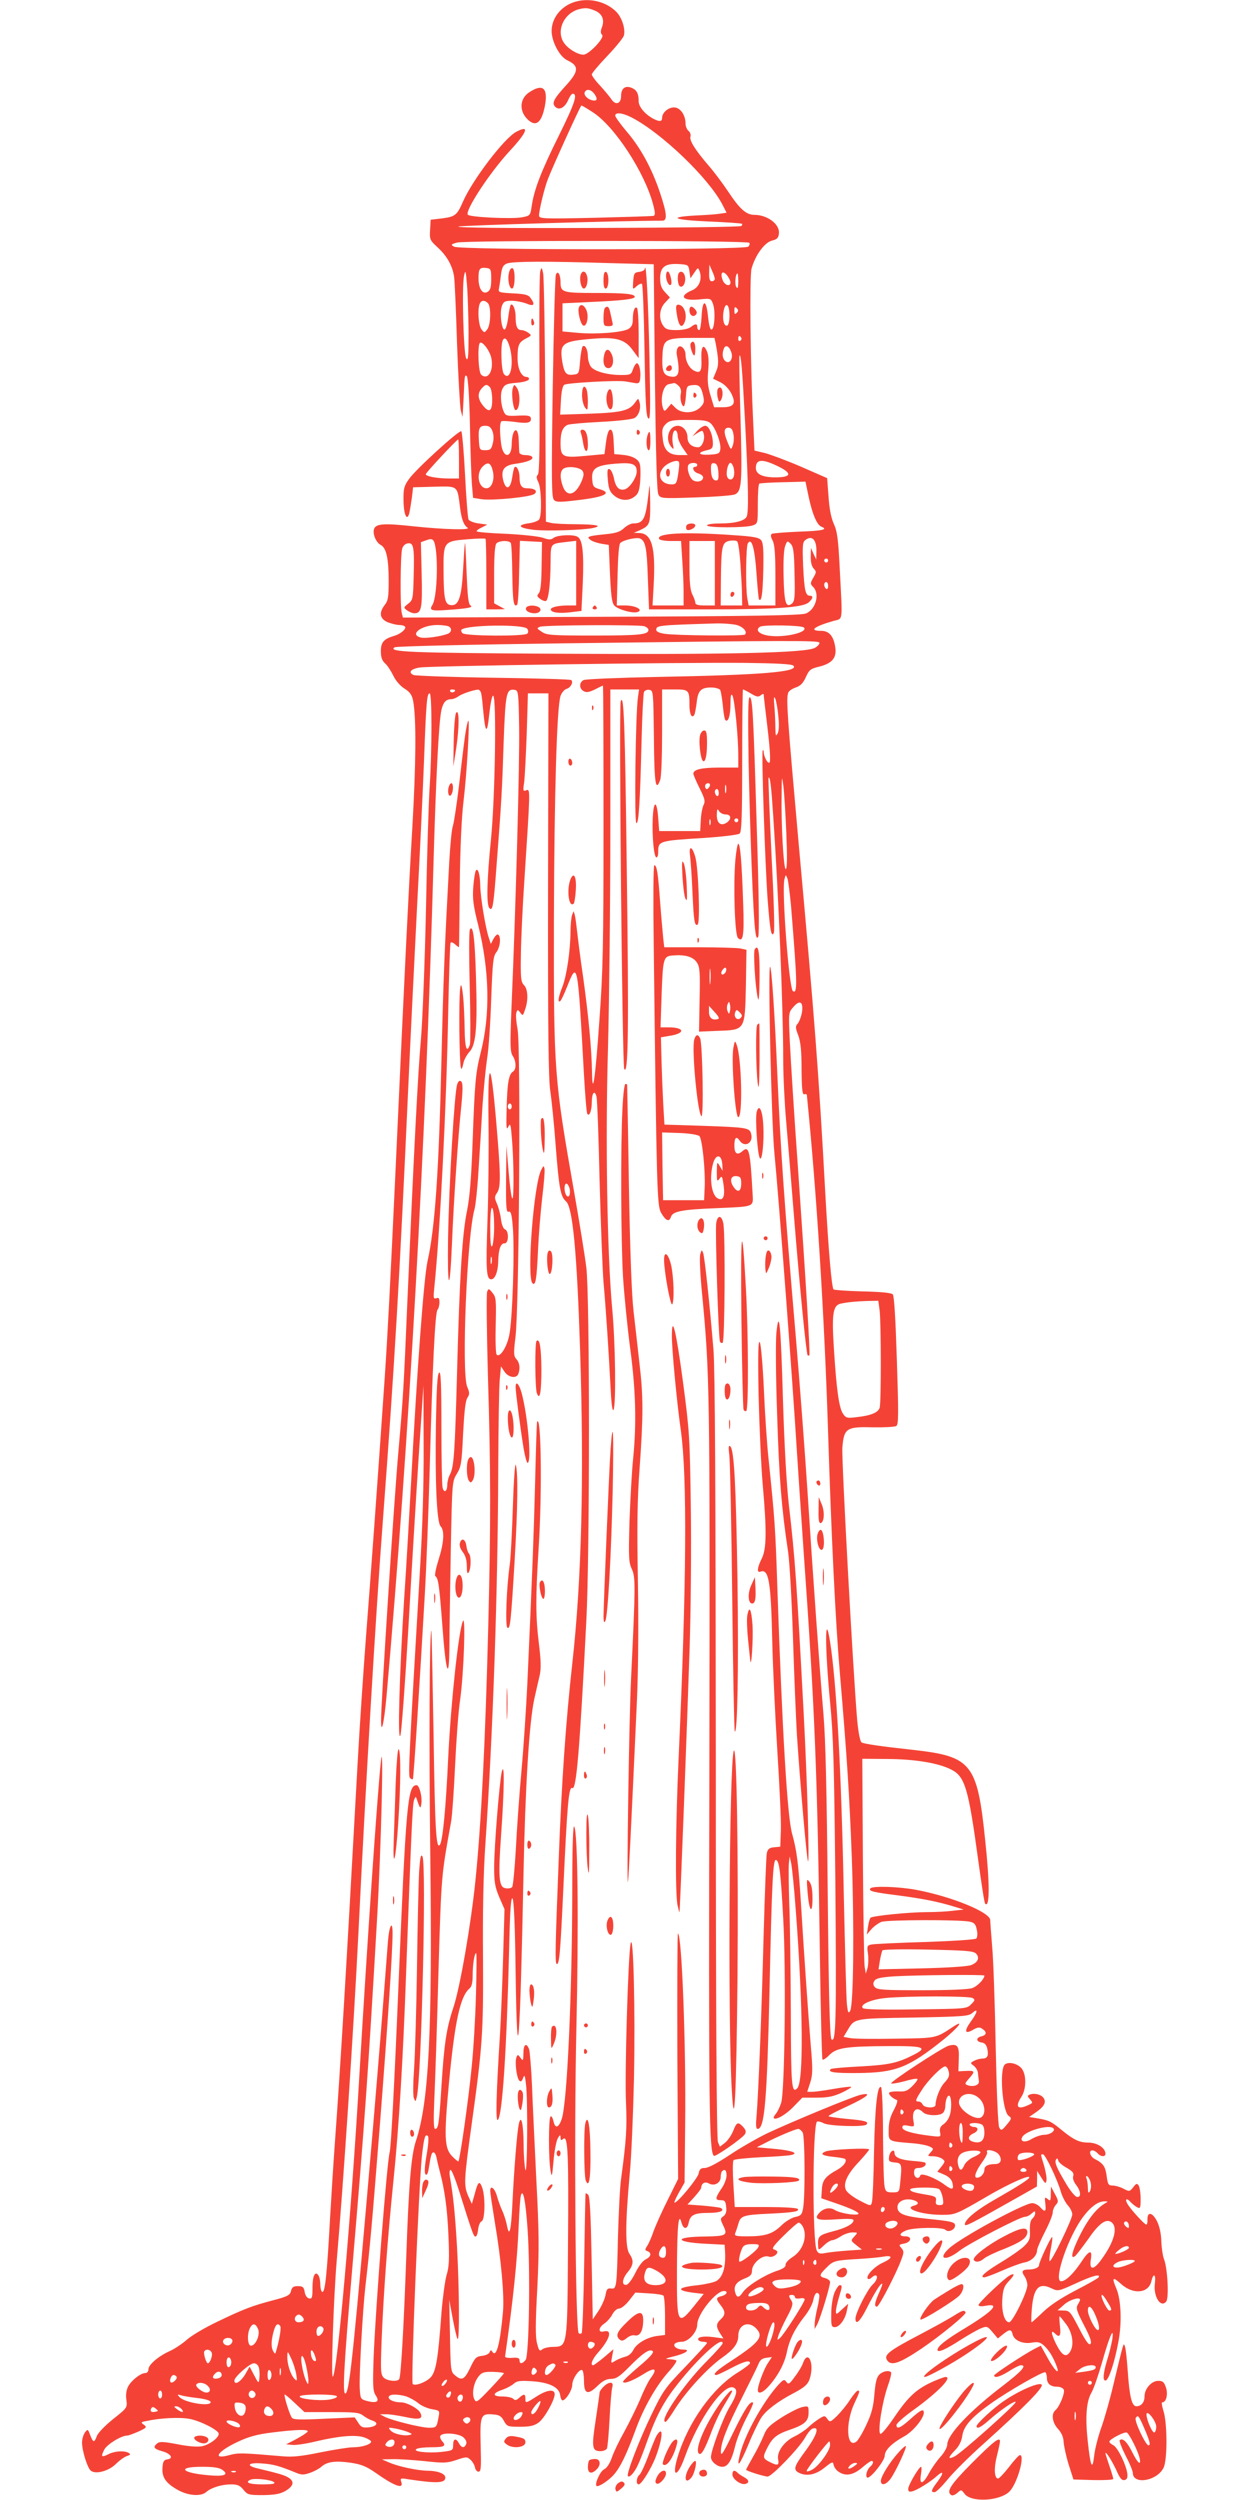 <?xml version="1.0" standalone="no"?>
<!DOCTYPE svg PUBLIC "-//W3C//DTD SVG 20010904//EN"
 "http://www.w3.org/TR/2001/REC-SVG-20010904/DTD/svg10.dtd">
<svg version="1.0" xmlns="http://www.w3.org/2000/svg"
 width="640pt" height="1280pt" viewBox="0 0 640 1280"
 preserveAspectRatio="xMidYMid meet">
<g transform="translate(0,1280) scale(0.1,-0.1)"
fill="#f44336" stroke="none">
<path d="M2933 12787 c-73 -27 -118 -97 -107 -166 9 -55 45 -114 79 -130 60
-28 59 -55 -4 -125 -67 -73 -77 -94 -58 -113 20 -20 50 -4 67 37 7 16 17 30
22 30 27 0 12 -47 -70 -213 -92 -185 -128 -279 -140 -364 -7 -47 -8 -48 -52
-56 -53 -9 -268 1 -275 14 -14 22 112 214 212 323 94 101 107 139 36 101 -62
-33 -223 -245 -272 -356 -31 -71 -40 -78 -106 -87 l-60 -7 -3 -52 c-3 -49 -1
-53 39 -90 48 -44 76 -95 84 -150 3 -21 10 -175 15 -343 6 -168 15 -321 19
-340 l9 -35 3 45 c1 25 3 61 4 80 3 84 5 94 15 84 6 -6 13 -105 16 -245 2
-129 7 -266 10 -306 l6 -72 43 -7 c57 -8 252 11 271 27 19 15 2 29 -37 29 -29
0 -39 15 -39 58 0 30 -15 60 -25 50 -4 -3 -9 -28 -13 -55 -9 -57 -31 -65 -45
-14 -14 55 3 78 60 86 60 8 96 22 88 35 -3 6 -19 10 -36 10 -16 0 -29 6 -30
13 -1 6 -2 34 -3 61 -2 82 -35 64 -36 -19 -1 -73 -44 -72 -54 1 -8 62 -8 112
2 117 4 3 33 1 66 -3 66 -10 88 -5 84 19 -3 13 -14 15 -65 13 -52 -3 -63 -1
-71 15 -18 34 -23 97 -9 123 11 21 21 26 71 30 35 3 61 10 64 18 2 6 -3 12
-12 12 -26 0 -46 41 -46 96 0 68 6 81 43 101 29 15 30 16 12 29 -10 8 -26 14
-36 14 -21 0 -29 20 -29 68 0 37 -14 71 -25 61 -3 -3 -9 -32 -13 -64 -4 -32
-12 -60 -18 -62 -16 -5 -27 88 -14 121 8 22 16 26 50 26 22 0 56 -7 75 -14 39
-17 47 -6 21 29 -11 16 -30 20 -90 23 -71 4 -76 5 -71 26 2 11 7 43 10 69 5
39 11 50 31 58 30 11 197 12 520 2 l231 -6 6 -579 c5 -397 10 -586 18 -600 11
-20 16 -21 188 -15 97 3 188 10 202 15 37 15 40 53 30 407 -5 165 -7 302 -5
304 8 9 14 -63 29 -344 17 -327 19 -464 7 -482 -13 -21 -62 -33 -133 -33 -39
0 -69 -4 -69 -10 0 -13 200 -13 234 0 26 9 26 11 26 109 0 55 3 102 8 105 4 2
59 6 122 7 l114 3 17 -81 c19 -88 42 -141 65 -150 36 -14 4 -21 -114 -25 -71
-3 -133 -8 -140 -11 -7 -5 -7 -15 4 -35 10 -20 14 -67 14 -179 l0 -153 -69 0
-68 0 -7 38 c-9 54 -7 265 3 280 19 31 35 -21 44 -151 5 -73 11 -134 13 -136
13 -14 19 26 22 147 2 104 0 141 -10 155 -12 15 -36 20 -143 27 -252 18 -398
10 -380 -20 3 -5 30 -10 59 -10 l53 0 6 -97 c4 -54 7 -128 7 -165 l0 -68 -79
0 -80 0 6 108 c10 191 -10 261 -74 263 l-28 1 26 11 c57 26 59 31 58 146 -2
104 -2 105 -9 39 -15 -128 -26 -148 -79 -148 -11 0 -32 -11 -46 -24 -20 -19
-42 -26 -93 -31 -91 -9 -102 -13 -79 -29 9 -8 35 -16 56 -20 l38 -6 6 -146 c5
-113 10 -151 22 -164 19 -21 97 -43 121 -33 29 11 -13 33 -64 33 l-44 0 4 155
c2 96 7 158 14 165 15 15 82 30 100 23 29 -11 36 -48 41 -204 l6 -159 311 0
c346 0 478 10 507 36 22 20 24 34 5 34 -22 0 -28 28 -34 154 -4 106 -3 121 13
132 32 24 55 1 55 -54 l-1 -47 -14 30 -13 30 -1 -44 c-1 -28 5 -51 15 -62 15
-16 14 -20 -2 -47 -16 -28 -16 -31 -1 -47 36 -35 14 -116 -37 -136 -24 -10
-271 -14 -1047 -17 l-1016 -4 -6 24 c-9 31 -7 296 2 328 4 15 15 26 29 28 30
5 34 -21 30 -168 -3 -116 -4 -122 -28 -141 -24 -19 -25 -20 -6 -34 11 -8 27
-15 37 -15 37 0 42 24 38 197 l-4 167 28 10 c21 8 30 7 37 -3 25 -42 21 -284
-6 -328 -18 -28 -7 -32 76 -26 103 7 136 13 119 23 -11 7 -15 46 -20 167 -3
87 -7 156 -8 153 -2 -3 -6 -64 -10 -136 -8 -145 -23 -188 -64 -182 -29 4 -35
32 -36 174 -1 151 0 153 124 163 47 4 88 5 91 2 2 -2 4 -85 4 -183 l0 -178 48
0 47 1 -27 15 -28 15 0 147 c0 102 4 152 12 160 15 15 64 16 73 2 4 -6 7 -78
8 -159 2 -141 7 -174 25 -157 4 4 9 79 10 167 l4 160 56 -3 57 -3 -2 -123 c-1
-84 -5 -128 -14 -139 -11 -13 -10 -17 6 -29 11 -8 24 -13 30 -11 13 5 23 81
24 195 1 102 -3 97 79 107 l52 6 0 -166 0 -165 -42 0 c-50 0 -88 -9 -88 -20 0
-16 41 -22 99 -15 l58 7 7 146 c6 149 -1 218 -26 233 -21 14 -102 10 -122 -4
-16 -12 -25 -11 -58 0 -21 7 -106 16 -188 20 -83 3 -150 9 -150 13 0 4 12 13
28 20 l27 14 -44 6 c-24 3 -47 12 -52 20 -4 8 -12 112 -18 230 -6 118 -15 218
-19 222 -9 9 -234 -195 -269 -246 -24 -34 -28 -48 -27 -108 1 -74 18 -111 30
-64 3 14 9 50 13 79 l6 52 108 3 c123 3 118 7 132 -103 7 -61 19 -94 39 -107
18 -13 -121 -9 -274 7 -155 17 -196 14 -205 -14 -8 -25 10 -68 34 -81 29 -15
41 -70 41 -183 0 -84 -3 -103 -20 -124 -31 -40 -26 -71 15 -89 19 -7 45 -14
59 -14 14 0 27 -4 30 -9 7 -11 -23 -37 -54 -46 -55 -16 -70 -33 -70 -79 0 -31
6 -48 21 -62 12 -10 30 -38 42 -62 12 -26 35 -53 57 -67 29 -18 39 -33 45 -62
17 -87 15 -325 -4 -652 -20 -339 -35 -644 -86 -1756 -27 -579 -39 -816 -55
-1055 -36 -527 -74 -1049 -95 -1315 -13 -170 -34 -476 -45 -680 -59 -1074 -86
-1521 -115 -1920 -8 -110 -19 -285 -25 -390 -16 -294 -26 -389 -41 -379 -5 3
-9 20 -9 37 0 18 -4 38 -9 46 -17 27 -31 -1 -31 -60 0 -52 -2 -60 -17 -57 -11
2 -20 15 -23 33 -4 25 -10 30 -35 30 -23 0 -30 -5 -35 -25 -5 -21 -17 -28 -90
-47 -110 -29 -152 -45 -289 -111 -63 -30 -132 -71 -155 -92 -23 -20 -61 -46
-86 -57 -58 -26 -110 -70 -110 -94 0 -11 -7 -19 -16 -19 -24 0 -72 -38 -88
-69 -9 -17 -13 -42 -9 -68 5 -40 5 -41 -67 -98 -40 -32 -78 -71 -84 -87 -13
-36 -19 -35 -34 4 -12 32 -13 32 -27 14 -8 -11 -15 -34 -15 -51 0 -43 27 -130
45 -145 25 -20 92 -2 129 35 18 18 43 36 56 40 18 6 20 9 9 16 -22 13 -71 10
-103 -6 -37 -19 -41 -14 -22 23 14 27 87 72 118 72 7 0 33 10 58 21 41 19 43
22 27 34 -17 12 -16 14 11 19 72 16 173 21 224 11 56 -11 148 -58 148 -76 0
-21 -49 -57 -87 -64 -26 -4 -73 0 -127 11 -69 13 -89 14 -101 4 -23 -19 -18
-28 24 -40 45 -12 62 -37 28 -42 -18 -2 -23 -11 -25 -41 -4 -49 15 -79 74
-113 54 -32 122 -38 150 -13 27 23 80 39 128 39 32 0 45 -6 62 -27 21 -26 27
-28 101 -28 61 1 87 6 114 21 42 25 48 48 17 68 -21 13 -43 20 -160 48 -63 15
-46 31 25 25 57 -4 89 -13 174 -48 27 -11 39 -11 70 0 21 7 47 21 58 31 29 26
71 32 149 21 54 -8 80 -18 125 -49 102 -72 148 -88 136 -51 -7 21 -5 22 36 15
147 -22 189 -20 189 9 0 20 -40 35 -93 35 -52 1 -150 22 -197 43 l-35 15 55 1
c30 1 104 -4 164 -10 99 -11 115 -10 163 6 51 17 54 17 72 1 11 -10 21 -28 23
-40 2 -11 10 -21 18 -21 13 0 14 20 11 135 -4 154 0 164 65 158 30 -2 41 -9
54 -33 16 -29 20 -30 83 -30 50 0 72 5 94 21 30 21 83 115 83 146 0 27 -39 23
-93 -12 -56 -36 -57 -36 -57 -10 0 24 -8 25 -32 3 -14 -13 -21 -14 -30 -5 -7
7 -32 12 -56 12 -53 0 -52 17 2 35 20 7 46 21 56 30 16 15 33 17 94 13 89 -6
139 -31 144 -71 2 -15 7 -27 12 -27 17 0 50 53 50 80 0 30 36 83 51 75 5 -4 9
-29 9 -56 0 -66 19 -74 69 -25 27 26 46 36 69 36 26 0 43 11 90 58 71 73 109
99 124 84 7 -7 -14 -31 -71 -79 -44 -37 -81 -72 -81 -77 0 -14 47 3 97 34 67
43 83 36 43 -18 -11 -15 -35 -63 -53 -108 -19 -44 -55 -117 -80 -163 -26 -46
-55 -106 -64 -133 -11 -32 -26 -54 -40 -61 -20 -9 -49 -74 -39 -85 9 -8 65 29
91 60 33 39 63 102 108 224 41 114 106 228 168 298 27 29 45 56 42 60 -3 3
-20 6 -37 7 -24 1 -20 3 22 14 61 14 91 35 52 35 -32 0 -54 15 -46 29 4 6 20
11 36 11 35 0 80 50 80 89 0 51 95 171 136 171 24 0 16 -19 -11 -26 -30 -7
-31 -14 -5 -47 25 -32 25 -49 0 -72 -24 -22 -25 -38 -3 -72 l17 -26 -51 7
c-53 7 -87 0 -77 -15 3 -5 14 -9 25 -9 10 0 19 -3 19 -6 0 -4 -50 -58 -111
-122 -105 -109 -114 -122 -174 -246 -63 -131 -130 -305 -120 -314 8 -9 33 18
50 55 10 20 32 77 50 128 46 129 85 201 154 288 109 138 231 248 231 209 0 -5
-39 -49 -88 -98 -115 -117 -242 -305 -204 -304 4 0 27 32 51 71 58 90 167 208
240 259 58 41 81 72 81 111 0 56 51 78 90 39 42 -42 21 -71 -122 -165 -79 -51
-104 -75 -80 -75 5 0 39 16 75 35 66 35 97 43 97 26 0 -5 -27 -26 -59 -46
-131 -79 -257 -255 -311 -433 -33 -108 -3 -111 36 -3 69 193 198 377 249 357
24 -9 18 -39 -20 -101 -33 -55 -95 -222 -95 -256 0 -22 32 -49 58 -49 29 0 48
31 67 110 9 36 35 98 56 139 22 40 37 76 35 79 -14 13 -44 -34 -102 -153 -50
-104 -63 -124 -63 -99 -1 45 28 121 111 284 40 80 78 156 83 170 7 17 19 26
39 28 l28 4 -19 -29 c-20 -28 -53 -115 -53 -140 0 -24 27 -14 58 22 46 52 79
114 91 173 13 64 41 120 91 183 21 26 41 64 44 83 7 34 19 46 30 28 3 -5 -1
-35 -9 -68 -8 -32 -14 -70 -14 -84 l0 -25 14 26 c15 29 65 192 65 215 0 7 -11
16 -25 20 -32 8 -32 16 6 53 35 36 43 38 164 45 50 3 107 8 128 12 50 9 48 -8
-5 -32 -42 -19 -87 -68 -75 -81 4 -4 13 -1 19 5 7 7 16 12 20 12 15 0 8 -27
-13 -46 -27 -24 -89 -146 -89 -175 0 -37 24 -15 60 57 38 75 70 127 77 121 2
-2 -6 -24 -17 -48 -22 -49 -25 -69 -10 -69 11 0 104 180 126 244 13 34 12 41
-1 56 -14 16 -13 18 15 23 37 8 41 37 5 37 -34 0 -32 15 4 30 39 16 187 18
202 3 15 -15 49 1 49 22 0 18 -16 22 -144 35 -118 12 -151 25 -151 60 0 29 38
47 79 36 31 -8 34 -22 5 -29 -56 -15 42 -47 143 -47 69 0 72 1 245 102 99 57
203 104 203 90 0 -9 -53 -43 -170 -110 -98 -55 -160 -106 -160 -130 0 -14 19
-5 263 133 l106 60 1 40 0 40 22 -35 c20 -32 23 -33 26 -13 2 12 -4 45 -12 74
-19 62 -19 59 -6 59 12 0 74 -130 91 -190 7 -25 23 -56 36 -71 13 -14 23 -35
23 -47 0 -25 -108 -247 -116 -239 -3 3 0 31 6 62 6 31 10 59 7 61 -5 5 -67
-127 -67 -143 0 -13 -24 -23 -54 -23 -32 0 -38 -9 -21 -34 8 -11 15 -32 15
-46 0 -36 -76 -190 -93 -190 -24 0 -40 55 -35 120 3 48 10 66 31 88 32 33 35
47 7 32 -29 -16 -160 -140 -160 -152 0 -6 14 -8 34 -4 82 16 42 -27 -119 -124
-84 -51 -125 -84 -125 -101 0 -17 40 0 120 52 41 26 89 53 105 59 28 11 32 9
57 -21 l27 -32 27 22 c34 27 42 26 49 -2 8 -31 54 -50 100 -41 30 5 41 2 62
-17 25 -24 45 -57 63 -104 18 -49 -9 -24 -45 40 l-36 65 -32 -16 c-54 -28
-207 -129 -207 -136 0 -16 31 -7 77 22 26 17 53 30 60 30 32 0 5 -30 -91 -104
-170 -129 -286 -252 -286 -302 0 -13 -15 -41 -34 -62 -19 -21 -45 -58 -58 -82
-32 -60 -52 -66 -43 -11 4 22 4 41 1 41 -11 0 -66 -94 -66 -113 0 -14 5 -17
23 -12 27 8 94 50 124 78 35 31 36 15 3 -29 -33 -44 -36 -54 -15 -54 8 0 37
29 66 64 28 35 110 117 183 182 213 192 312 292 299 305 -13 13 -112 -29 -190
-82 -52 -34 -143 -118 -143 -131 0 -17 22 -6 63 30 55 50 137 106 137 93 0
-13 -275 -258 -311 -277 -37 -19 -37 -8 2 32 20 21 32 45 36 73 7 49 46 94
146 165 90 64 268 166 279 160 4 -3 8 -15 8 -28 0 -30 18 -46 52 -46 17 0 31
-7 35 -16 6 -17 -23 -88 -44 -105 -22 -19 -15 -64 14 -95 18 -20 28 -42 29
-69 2 -22 13 -74 26 -115 l24 -75 102 -3 c56 -1 102 1 102 6 0 5 -9 35 -20 67
-11 32 -20 61 -20 64 1 13 33 -38 56 -87 17 -40 28 -53 41 -50 13 3 17 11 15
32 -5 44 -48 133 -71 146 -12 6 -21 14 -21 19 0 12 79 53 90 46 13 -8 55 -92
64 -127 11 -46 -8 -32 -37 27 -26 53 -50 75 -64 61 -4 -3 10 -39 30 -79 21
-39 37 -79 37 -88 0 -62 122 -43 157 25 21 40 20 235 -1 295 -7 23 -10 41 -5
41 20 0 30 41 19 75 -10 29 -16 35 -40 35 -34 0 -70 -40 -70 -79 0 -31 -16
-51 -42 -51 -23 0 -35 49 -44 180 -4 58 -10 114 -14 125 -8 22 -4 36 -59 -193
-17 -73 -45 -172 -62 -220 -17 -48 -34 -114 -37 -147 -9 -78 -19 -54 -33 79
-13 120 -7 202 20 247 11 19 35 89 54 155 38 135 62 189 52 117 -4 -23 -15
-71 -26 -105 -22 -72 -24 -111 -7 -106 16 6 45 94 64 197 19 99 14 216 -10
273 -25 58 -19 63 24 24 62 -56 141 -48 155 14 10 44 24 37 18 -10 -9 -67 29
-129 58 -94 15 18 7 174 -12 219 -6 17 -12 57 -13 90 -1 38 -9 75 -21 100 -23
47 -50 54 -50 13 1 -16 -2 -28 -6 -28 -9 0 -85 83 -98 109 -13 24 0 28 19 5 8
-8 22 -20 32 -25 16 -9 18 -5 18 43 0 29 -5 60 -10 68 -9 13 -13 11 -28 -9
-18 -22 -20 -23 -50 -7 -17 9 -42 16 -55 16 -22 0 -25 6 -31 49 -6 48 -18 65
-59 86 -26 12 -35 45 -14 45 8 0 20 -7 27 -15 15 -18 40 -20 40 -2 -1 30 -42
57 -89 57 -44 0 -74 14 -135 64 -56 46 -65 50 -129 61 l-38 6 32 22 c44 30 57
52 43 74 -12 19 -46 28 -71 19 -14 -6 -14 -8 1 -25 15 -17 15 -18 -9 -29 -56
-26 -69 -9 -35 43 24 37 26 106 4 140 -18 28 -68 42 -89 25 -29 -24 -13 -239
19 -263 17 -12 16 -15 -10 -46 -25 -30 -28 -31 -38 -14 -6 11 -13 172 -18 413
-4 217 -12 448 -18 512 -5 64 -10 126 -10 137 0 40 -198 121 -379 155 -91 17
-227 21 -235 7 -9 -14 13 -19 146 -36 122 -16 203 -32 287 -58 l45 -14 -55 -6
c-30 -4 -88 -7 -130 -7 -96 0 -281 -19 -292 -29 -4 -4 -10 -25 -13 -47 l-6
-39 23 27 c13 15 37 32 52 38 30 11 401 12 452 1 23 -5 31 -13 36 -41 5 -20 3
-39 -2 -45 -6 -6 -118 -13 -262 -18 -139 -4 -263 -10 -276 -13 -21 -4 -23 -9
-17 -47 3 -23 2 -55 -2 -72 l-9 -30 -6 35 c-3 19 -7 267 -9 550 l-3 515 130
-1 c142 -1 260 -21 325 -54 71 -36 88 -94 139 -468 16 -117 31 -216 35 -219
24 -24 24 103 0 327 -40 390 -70 427 -364 460 -172 19 -256 31 -269 39 -7 5
-16 49 -22 112 -20 229 -81 1338 -76 1398 8 98 21 107 155 103 59 -1 113 2
121 7 12 7 12 60 3 336 -7 221 -14 331 -21 338 -8 8 -64 13 -154 15 -78 2
-145 7 -149 10 -10 10 -26 197 -43 502 -33 608 -54 881 -136 1783 -58 652 -65
741 -53 771 3 8 20 20 38 26 24 8 38 22 52 53 17 38 24 43 69 54 64 16 89 44
82 96 -8 59 -31 87 -72 87 -66 0 -38 22 63 51 49 14 46 -13 32 257 -8 162 -13
201 -31 240 -14 31 -23 79 -27 141 l-7 93 -135 59 c-74 32 -158 63 -186 70
l-51 12 -6 131 c-15 301 -20 761 -9 801 19 68 66 133 104 143 26 6 34 14 36
36 6 47 -58 96 -126 96 -41 0 -74 29 -133 118 -28 42 -73 102 -99 132 -70 81
-101 131 -95 150 3 10 -1 23 -10 30 -8 7 -15 23 -15 37 0 44 -27 83 -59 83
-30 0 -61 -27 -61 -53 0 -20 -13 -21 -43 -6 -43 22 -77 62 -77 90 0 41 -10 59
-38 70 -32 12 -52 -4 -52 -43 0 -39 -28 -49 -49 -17 -9 13 -35 45 -58 70 -24
25 -43 51 -43 58 0 6 35 48 79 94 43 45 81 92 85 104 10 33 -10 96 -41 125
-56 54 -146 72 -220 45z m112 -41 c39 -16 52 -48 36 -88 -7 -18 -6 -29 2 -37
14 -14 -68 -101 -96 -101 -27 0 -73 26 -96 56 -47 60 -7 156 74 177 34 8 45 7
80 -7z m-1 -428 c18 -26 13 -38 -14 -31 -25 7 -44 29 -35 43 10 17 33 11 49
-12z m-10 -92 c112 -71 267 -309 310 -473 11 -41 11 -55 3 -58 -7 -2 -141 -6
-299 -10 -273 -6 -288 -5 -288 12 0 27 28 143 46 188 24 62 166 375 171 375 2
0 28 -15 57 -34z m199 -27 c154 -79 398 -313 467 -449 l20 -39 -33 -5 c-17 -3
-72 -7 -120 -9 -152 -8 -122 -23 60 -31 92 -4 169 -9 172 -12 2 -2 1 -7 -3
-11 -4 -5 -337 -9 -739 -10 -460 -2 -724 1 -710 7 16 6 828 30 1044 30 27 0
24 36 -12 144 -41 122 -98 228 -170 312 -32 38 -59 75 -59 82 0 18 36 15 83
-9z m603 -642 c4 -4 2 -13 -5 -20 -17 -17 -1476 -18 -1506 0 -18 10 -17 12 15
21 41 12 1484 11 1496 -1z m-306 -147 l5 -35 20 29 c18 27 19 28 27 7 14 -40
-2 -82 -38 -97 -71 -30 -50 -56 38 -47 56 6 58 5 68 -22 14 -36 9 -127 -6
-132 -8 -3 -14 21 -19 67 -9 91 -29 89 -33 -3 -2 -37 -7 -67 -12 -67 -6 0 -10
7 -10 15 0 19 -9 19 -34 0 -12 -9 -42 -15 -72 -15 -43 0 -56 4 -68 22 -25 35
-20 88 9 118 l25 27 -25 27 c-19 20 -25 38 -25 71 0 58 25 77 95 73 49 -3 50
-4 55 -38z m130 -37 c0 -7 -7 -13 -15 -13 -11 0 -15 11 -14 43 l1 42 13 -30
c8 -16 14 -36 15 -42z m-1145 -2 c0 -41 -4 -56 -18 -65 -26 -16 -47 16 -47 69
0 49 6 57 40 53 23 -3 25 -7 25 -57z m-116 -271 c0 -124 -2 -151 -12 -135 -14
24 -23 367 -11 423 7 33 9 28 15 -48 4 -47 7 -155 8 -240z m1341 254 c0 -24
-30 -15 -40 12 -14 37 -1 52 22 25 10 -13 18 -29 18 -37z m40 4 c-1 -34 -3
-39 -11 -26 -8 15 -3 68 7 68 2 0 4 -19 4 -42z m-1282 -110 c17 -17 15 -110
-3 -134 -15 -19 -15 -19 -30 0 -15 20 -21 100 -9 130 7 19 25 21 42 4z m1237
-63 c0 -28 -5 -50 -12 -52 -16 -6 -26 33 -18 74 9 51 30 36 30 -22z m37 13
c-9 -9 -12 -7 -12 12 0 19 3 21 12 12 9 -9 9 -15 0 -24z m23 -127 c3 -5 1 -12
-5 -16 -5 -3 -10 1 -10 9 0 18 6 21 15 7z m-1185 -49 c23 -86 3 -177 -30 -137
-14 17 -18 154 -5 174 10 18 23 4 35 -37z m1054 21 c16 -86 17 -112 2 -146
l-15 -36 37 -18 c22 -11 43 -33 56 -57 26 -52 14 -71 -44 -71 l-44 0 -18 60
c-14 46 -17 76 -12 128 4 44 2 78 -6 97 -18 43 -31 27 -29 -34 3 -66 -4 -79
-35 -65 -26 12 -46 48 -46 83 0 31 -28 56 -40 35 -5 -7 -7 -23 -5 -34 19 -98
11 -124 -40 -111 -30 8 -37 32 -33 111 4 78 17 85 160 85 l106 0 6 -27z
m-1148 -78 c12 -65 -18 -113 -52 -84 -15 12 -20 149 -7 163 12 12 52 -41 59
-79z m1228 32 c12 -33 -9 -64 -30 -46 -15 12 -18 37 -8 64 9 22 27 14 38 -18z
m-269 -173 c10 -10 14 -26 11 -38 -6 -25 3 -66 15 -66 4 0 9 24 11 53 3 49 5
52 32 55 35 4 45 -5 56 -53 7 -32 5 -41 -15 -61 -32 -32 -96 -33 -127 -2 l-21
21 -18 -21 c-14 -18 -18 -19 -23 -6 -18 47 -2 121 28 127 11 2 24 5 28 6 4 0
14 -6 23 -15z m-967 -6 c7 -7 12 -36 12 -65 0 -61 -16 -69 -49 -27 -25 32 -27
61 -4 86 19 21 25 22 41 6z m1130 -185 c25 -22 55 -102 50 -134 -3 -21 -9 -24
-56 -27 -57 -3 -65 11 -12 23 25 5 30 12 30 34 0 45 -20 91 -39 91 -10 0 -28
-12 -42 -27 l-24 -27 26 17 c26 15 27 15 32 -5 8 -28 -9 -68 -28 -68 -33 0
-55 20 -55 50 0 33 -23 60 -50 60 -45 0 -66 -66 -35 -106 15 -18 16 -17 10 13
-7 37 2 76 16 68 5 -4 9 -16 9 -28 0 -12 11 -39 25 -60 l26 -37 -40 0 c-57 0
-83 25 -88 87 -5 42 -2 54 16 72 18 18 33 21 115 21 75 0 98 -3 114 -17z
m-1117 -40 c7 -18 8 -41 2 -63 -7 -30 -12 -35 -38 -35 -29 0 -30 2 -33 49 -4
63 2 76 33 76 19 0 28 -7 36 -27z m1234 -15 c4 -18 2 -44 -3 -58 -9 -25 -10
-25 -26 14 -22 52 -21 76 4 76 14 0 21 -9 25 -32z m-1405 -128 l0 -100 -47 0
c-64 0 -123 11 -123 22 0 8 159 178 166 178 2 0 4 -45 4 -100z m1125 -57 c-9
-67 -12 -73 -35 -73 -72 0 -82 72 -15 108 11 6 28 12 38 12 16 0 17 -6 12 -47z
m501 23 c84 -39 79 -61 -12 -60 -62 1 -94 17 -94 48 0 44 30 48 106 12z
m-1453 -27 c11 -44 -5 -89 -32 -89 -42 0 -55 76 -20 111 27 27 42 20 52 -22z
m1047 31 c0 -5 -4 -10 -10 -10 -21 0 -9 -28 15 -34 14 -4 25 -13 25 -20 0 -19
-28 -28 -50 -16 -19 10 -36 62 -25 80 8 13 45 13 45 0z m108 -38 c2 -31 0 -42
-11 -42 -18 0 -27 21 -27 62 0 23 4 29 18 26 12 -2 18 -15 20 -46z m78 24 c8
-34 1 -61 -16 -61 -8 0 -16 8 -18 18 -5 25 6 67 18 67 5 0 12 -11 16 -24z m35
-493 c4 -60 8 -132 8 -160 l1 -53 -55 0 -55 0 1 133 c2 172 6 190 44 198 17 3
34 2 39 -3 6 -4 13 -56 17 -115z m-131 -48 l0 -165 -50 0 c-36 0 -50 4 -50 14
0 7 -7 27 -15 42 -11 21 -15 62 -15 152 l0 122 65 0 65 0 0 -165z m408 -3 c3
-118 1 -140 -13 -152 -31 -25 -40 3 -43 138 -2 77 1 138 8 156 10 28 12 28 28
12 14 -14 18 -41 20 -154z m172 68 c0 -5 -4 -10 -10 -10 -5 0 -10 5 -10 10 0
6 5 10 10 10 6 0 10 -4 10 -10z m0 -131 c0 -11 -4 -17 -10 -14 -5 3 -10 13
-10 21 0 8 5 14 10 14 6 0 10 -9 10 -21z m-468 -199 c34 -10 56 -35 42 -49 -8
-8 -354 -5 -411 4 -27 4 -43 11 -43 20 0 23 8 24 305 33 39 1 86 -3 107 -8z
m-1478 -6 c21 -8 20 -30 -1 -39 -37 -14 -116 -25 -139 -19 -60 15 3 63 83 64
23 0 48 -3 57 -6z m406 -14 c6 -9 5 -19 0 -24 -15 -15 -317 -13 -332 2 -6 6
-9 15 -5 18 25 25 322 29 337 4z m598 14 c12 -4 22 -12 22 -19 0 -24 -42 -29
-281 -29 -214 0 -240 2 -265 19 -26 17 -27 19 -9 26 24 9 500 11 533 3z m818
-7 c24 -24 -99 -53 -178 -42 -51 7 -73 29 -47 46 16 11 214 8 225 -4z m79 -77
c3 -5 -6 -17 -21 -26 -41 -27 -433 -36 -1339 -31 -744 4 -852 9 -814 33 8 5
388 14 854 20 1173 15 1313 15 1320 4z m-133 -118 c32 -32 -158 -48 -702 -58
-195 -4 -363 -11 -372 -16 -24 -12 -23 -45 1 -57 13 -8 28 -5 57 9 21 11 40
20 41 20 2 0 3 -321 3 -714 0 -621 -3 -751 -21 -998 -21 -302 -36 -405 -38
-263 -2 116 -18 285 -45 480 -14 94 -27 199 -31 235 -4 36 -9 74 -12 85 l-6
20 -8 -20 c-4 -11 -8 -49 -8 -85 -1 -101 -20 -226 -41 -281 -21 -52 -26 -84
-12 -75 5 3 21 37 36 75 53 134 54 129 86 -453 6 -104 13 -193 17 -199 10 -16
23 16 23 60 0 48 15 65 24 28 4 -14 11 -209 16 -433 6 -224 15 -456 20 -517
13 -145 28 -379 36 -539 4 -80 9 -123 15 -115 14 22 10 349 -7 524 -25 277
-35 861 -21 1330 6 231 12 738 12 1128 l0 707 73 0 74 0 -6 -42 c-12 -87 -19
-635 -8 -642 12 -7 19 99 27 427 3 126 9 235 12 243 3 8 15 14 27 12 21 -3 21
-7 24 -245 2 -237 9 -279 32 -217 6 14 10 124 10 245 l0 219 64 0 c73 0 76 -3
76 -80 0 -47 12 -71 25 -50 3 5 8 33 12 62 6 62 22 78 74 78 21 0 41 -6 46
-12 4 -7 10 -43 14 -81 3 -37 9 -71 13 -74 14 -14 26 23 26 82 0 43 3 55 10
44 11 -19 30 -212 30 -306 l0 -63 -96 0 c-93 0 -134 -10 -134 -31 0 -6 14 -39
32 -75 27 -54 30 -67 20 -86 -6 -13 -13 -48 -14 -78 l-3 -55 -105 0 -105 0 -5
68 c-7 92 -24 90 -28 -3 -4 -91 6 -200 19 -200 5 0 9 11 9 24 0 61 -2 61 239
76 91 6 171 16 178 22 10 8 13 86 13 374 0 200 2 364 4 364 3 0 21 -9 41 -21
28 -17 38 -19 50 -9 8 7 15 9 15 4 0 -5 9 -83 20 -174 12 -101 16 -168 10
-174 -9 -9 -30 31 -30 56 0 6 -2 9 -5 6 -7 -7 13 -611 26 -773 12 -153 18
-185 31 -162 5 9 0 177 -12 403 -10 214 -17 390 -15 392 8 8 14 -44 24 -198
27 -397 51 -985 51 -1240 0 -85 7 -229 15 -320 8 -91 26 -309 40 -485 28 -349
63 -706 70 -714 3 -2 7 -2 9 0 5 6 -18 378 -58 954 -20 275 -38 568 -42 650
-7 150 -7 151 18 179 33 39 52 27 44 -27 -4 -23 -14 -49 -22 -58 -12 -14 -12
-21 3 -60 12 -33 17 -78 17 -175 1 -101 4 -130 14 -127 6 3 12 1 13 -3 50
-497 90 -1128 109 -1734 16 -514 38 -971 60 -1225 37 -435 49 -627 61 -940 13
-364 9 -760 -8 -790 -9 -16 -12 -11 -17 35 -3 30 -10 287 -16 570 -12 616 -37
1075 -70 1284 -27 170 -27 -27 0 -309 17 -177 21 -321 27 -925 6 -708 3 -824
-20 -801 -8 8 -14 214 -19 749 -5 522 -11 789 -22 917 -21 249 -51 669 -81
1130 -14 215 -41 572 -60 795 -62 724 -77 942 -95 1350 -13 302 -29 543 -37
550 -12 10 7 -807 22 -955 22 -224 94 -1179 115 -1525 6 -96 22 -330 35 -520
57 -801 70 -1130 83 -2072 4 -284 10 -519 13 -523 4 -3 20 7 36 24 37 37 88
44 307 45 175 1 198 -7 125 -44 -82 -42 -124 -52 -272 -60 -81 -4 -151 -10
-154 -14 -16 -16 19 -21 140 -20 194 2 258 27 440 173 73 60 107 103 50 66
-94 -62 -84 -60 -297 -63 -110 -2 -215 -1 -233 3 l-34 6 18 30 c39 66 28 64
338 69 260 5 285 7 304 24 31 28 26 2 -9 -45 -35 -49 -30 -66 11 -42 22 13 34
15 46 7 27 -17 26 -33 -2 -40 -30 -7 -28 -28 3 -32 14 -2 23 -13 27 -32 8 -36
0 -50 -26 -50 -11 0 -30 -5 -41 -11 -21 -11 -21 -12 -2 -26 10 -8 20 -24 21
-36 1 -12 3 -31 5 -42 3 -21 -28 -32 -59 -21 -14 6 -13 9 4 29 37 41 36 46 -8
44 l-42 -2 2 63 c3 67 -7 80 -52 68 -30 -8 -301 -185 -294 -193 4 -3 34 2 68
11 33 10 63 15 66 12 3 -3 -8 -19 -25 -36 -26 -26 -38 -30 -71 -28 -22 1 -44
-2 -48 -6 -7 -7 17 -31 39 -38 6 -2 -2 -26 -16 -52 -19 -35 -26 -64 -26 -102
0 -60 -6 -57 128 -68 35 -3 72 -11 83 -17 20 -10 20 -11 3 -30 -16 -18 -16
-19 13 -19 16 0 37 -6 47 -13 16 -12 16 -14 -4 -40 l-21 -26 35 -15 c23 -10
37 -23 42 -41 9 -37 0 -40 -38 -12 -46 35 -121 64 -126 49 -7 -23 -32 -13 -32
13 0 20 5 25 24 25 24 0 43 16 33 27 -3 3 -31 7 -62 9 -64 5 -95 18 -95 40 0
26 -25 9 -28 -19 -3 -23 1 -26 30 -29 36 -3 37 -8 26 -113 -4 -38 -6 -40 -38
-40 -31 0 -36 4 -41 30 -4 17 -7 137 -8 267 0 130 -5 239 -10 242 -19 12 -31
-98 -36 -329 -2 -132 -7 -249 -11 -261 -5 -20 -7 -20 -64 10 -33 17 -64 41
-69 54 -15 33 7 81 69 146 27 29 50 57 50 61 0 9 -196 0 -222 -10 -32 -13 -19
-22 38 -28 31 -3 58 -8 61 -11 11 -11 -8 -37 -38 -54 -62 -34 -79 -54 -81
-102 l-3 -45 87 -30 c111 -39 136 -60 59 -52 -29 4 -64 13 -77 22 -25 16 -60
9 -83 -19 -24 -29 -3 -36 90 -29 63 4 89 3 89 -5 0 -18 -40 -40 -104 -56 -75
-20 -81 -25 -77 -80 1 -18 4 -17 29 7 15 15 35 27 43 27 7 0 28 9 44 20 17 11
43 20 59 20 29 0 29 0 10 -21 -19 -21 -19 -21 10 -44 l29 -23 -74 -5 c-41 -3
-90 -8 -111 -12 -29 -6 -38 -4 -46 12 -23 44 -22 637 1 660 4 3 19 0 34 -8 28
-15 205 -20 219 -7 14 15 -6 21 -97 29 -51 5 -94 11 -97 14 -3 2 41 26 97 51
101 47 130 72 69 59 -40 -8 -358 -140 -483 -199 -49 -24 -135 -73 -190 -110
-60 -40 -109 -66 -126 -66 -21 0 -28 -6 -32 -29 -6 -26 -114 -157 -124 -148
-2 2 9 26 24 53 l28 49 3 295 c5 401 -17 980 -37 980 -3 0 -4 -283 -3 -628 l4
-628 -52 -105 c-29 -57 -61 -129 -72 -158 -10 -30 -25 -65 -33 -78 -14 -21
-14 -24 0 -29 23 -9 18 -29 -9 -42 -15 -7 -36 -34 -53 -69 -16 -33 -36 -59
-45 -61 -27 -5 -23 31 7 66 29 35 31 59 8 92 -22 31 -22 153 1 406 9 93 18
315 22 494 7 343 -3 753 -17 690 -13 -59 -31 -666 -24 -815 6 -131 1 -198 -25
-390 -6 -38 -12 -171 -16 -295 -6 -266 -7 -271 -36 -267 -18 2 -23 -4 -28 -35
-4 -20 -20 -56 -36 -80 l-29 -43 -6 313 c-4 216 -9 316 -17 324 -7 7 -13 10
-14 7 -1 -2 -4 -162 -7 -356 -3 -193 -9 -355 -13 -359 -5 -4 -11 -4 -15 0 -17
16 -24 1033 -12 1553 12 528 8 1010 -11 1041 -6 11 -10 -96 -10 -328 -1 -530
-26 -1087 -54 -1169 -15 -46 -34 -51 -42 -12 -4 17 -10 28 -15 25 -11 -6 -11
-223 0 -279 6 -36 8 -30 15 50 4 50 14 101 21 115 12 21 14 22 15 6 0 -15 3
-16 14 -7 24 20 28 -78 24 -559 -3 -510 -3 -504 -75 -506 -23 0 -49 -6 -57
-13 -13 -11 -17 -6 -26 30 -9 31 -9 102 1 283 10 205 9 288 -5 556 -8 173 -19
389 -22 480 -4 91 -11 175 -15 188 -14 36 -29 25 -29 -20 -1 -40 -2 -42 -15
-24 -13 18 -15 18 -21 2 -9 -23 1 -105 15 -119 7 -7 13 -4 19 13 7 20 10 15
15 -31 10 -78 7 -469 -3 -439 -4 14 -9 72 -9 130 -1 108 -13 159 -25 104 -9
-44 -24 -232 -32 -397 -7 -149 -16 -188 -29 -119 -4 20 -14 53 -23 72 -9 19
-21 53 -27 74 -11 42 -35 61 -35 29 0 -11 11 -84 24 -164 32 -188 49 -375 41
-458 -15 -166 -34 -235 -55 -201 -5 9 -9 8 -13 -3 -3 -9 -21 -17 -39 -19 -29
-3 -36 -9 -60 -60 -30 -62 -43 -69 -78 -40 -22 18 -23 25 -26 203 l-4 184 18
-97 c10 -53 21 -100 25 -104 10 -11 9 251 -3 471 -10 170 -19 261 -37 363 -3
18 -1 32 4 32 6 0 26 -51 45 -112 68 -216 73 -230 83 -229 6 0 11 17 13 36 2
20 10 39 18 42 17 6 20 124 3 172 -14 39 -22 32 -39 -34 l-14 -49 -18 39 c-24
55 -23 79 16 362 57 409 61 475 59 863 -2 234 2 430 12 575 40 589 64 1299 66
1924 1 218 4 425 8 461 l6 64 18 -27 c20 -30 61 -37 71 -11 10 27 7 57 -10 75
-14 16 -15 29 -5 111 19 144 28 1489 11 1578 -7 37 -10 76 -6 86 6 16 7 16 20
-1 12 -17 14 -16 24 15 18 49 15 106 -5 126 -16 16 -18 36 -16 159 1 78 9 249
18 381 30 461 31 466 10 458 -17 -7 -18 -3 -11 42 3 27 9 140 13 252 l6 202
52 0 53 0 -2 -982 c-1 -746 2 -1001 12 -1058 6 -41 19 -165 27 -275 17 -219
25 -262 53 -286 34 -29 56 -260 72 -759 21 -659 8 -1178 -40 -1608 -33 -298
-54 -596 -69 -992 -18 -459 -20 -540 -11 -545 14 -8 19 55 35 400 19 412 27
511 45 500 21 -13 38 191 72 855 18 342 18 1668 0 1810 -7 58 -35 231 -62 385
-103 587 -105 614 -104 1390 2 653 15 1095 34 1152 6 17 20 33 31 36 20 6 36
33 24 45 -3 4 -183 9 -398 12 -216 3 -400 10 -410 14 -28 13 -15 30 29 38 46
9 1331 27 1672 24 157 -2 236 -6 244 -14z m-1732 -126 c0 -11 -19 -15 -25 -6
-3 5 1 10 9 10 9 0 16 -2 16 -4z m134 -18 c3 -13 7 -51 10 -86 11 -119 20
-125 31 -19 6 56 14 96 20 95 18 -5 10 -520 -11 -733 -22 -218 -24 -339 -8
-355 17 -17 21 11 38 240 23 296 27 365 35 618 9 244 14 266 55 260 20 -3 21
-9 24 -193 3 -182 -18 -944 -39 -1429 -8 -199 -7 -232 6 -252 19 -29 19 -70 1
-81 -21 -13 -29 -58 -32 -188 -3 -97 -1 -115 8 -95 11 22 13 15 19 -60 10
-117 11 -315 2 -306 -5 4 -13 67 -19 139 l-11 132 -2 -172 c-1 -145 1 -171 13
-167 11 4 16 -11 21 -72 11 -113 -1 -488 -18 -562 -13 -62 -48 -114 -64 -98
-5 4 -7 72 -5 150 3 130 2 144 -16 166 -19 24 -21 24 -28 6 -4 -11 -2 -202 4
-425 15 -485 15 -766 2 -1281 -15 -596 -36 -1018 -66 -1310 -22 -218 -78 -543
-112 -646 -37 -111 -48 -188 -62 -409 -12 -192 -16 -215 -32 -215 -8 0 -9 43
-4 158 4 86 14 378 21 647 15 502 14 488 65 770 5 28 14 155 20 283 6 129 17
282 26 340 19 136 29 438 14 402 -22 -50 -61 -411 -75 -695 -12 -262 -28 -425
-42 -449 -20 -32 -26 78 -33 558 -5 292 -10 533 -11 536 -10 17 -13 -579 -6
-1145 11 -907 -7 -1265 -73 -1465 -25 -73 -37 -223 -50 -595 -12 -344 -27
-612 -36 -626 -9 -15 -62 -10 -80 8 -15 16 -16 35 -10 192 9 228 30 518 61
821 28 274 49 624 64 1050 27 730 33 874 41 894 7 19 9 19 14 4 17 -51 20 -53
24 -17 3 36 -12 89 -25 89 -46 -1 -54 -89 -93 -1030 -21 -508 -38 -825 -45
-850 -14 -52 -71 -781 -82 -1047 -5 -152 -4 -175 11 -198 21 -31 6 -41 -45
-28 -33 9 -34 11 -37 64 -4 61 15 403 29 524 24 207 32 297 74 825 40 514 65
884 65 983 0 70 -18 37 -24 -46 -30 -394 -42 -540 -76 -947 -95 -1102 -119
-1343 -139 -1363 -19 -19 -13 110 34 655 61 714 81 999 125 1763 22 374 36
969 20 815 -18 -165 -70 -927 -110 -1605 -42 -724 -113 -1523 -136 -1544 -10
-9 4 404 20 594 34 391 86 1175 111 1675 38 777 89 1635 125 2110 61 812 86
1244 130 2215 11 248 32 664 45 925 14 261 30 601 36 755 11 302 15 345 29
345 12 0 12 -291 0 -475 -5 -71 -14 -355 -19 -630 -6 -277 -18 -575 -26 -668
-15 -162 -37 -598 -70 -1357 -18 -428 -21 -475 -45 -750 -21 -228 -91 -1313
-89 -1383 1 -73 16 -5 28 128 115 1300 200 2804 241 4280 12 421 27 712 40
769 9 40 23 56 50 56 9 0 25 6 36 14 19 14 76 33 101 35 7 1 15 -9 17 -21z
m1521 -116 c5 -44 3 -76 -4 -88 -9 -16 -10 -11 -11 27 0 25 -2 75 -5 110 -4
45 -3 58 4 43 5 -12 13 -53 16 -92z m41 -599 c5 -121 4 -183 -3 -183 -11 0
-24 226 -21 385 1 95 1 97 9 40 4 -33 11 -142 15 -242z m-392 242 c-4 -8 -10
-15 -15 -15 -5 0 -9 7 -9 15 0 8 7 15 15 15 9 0 12 -6 9 -15z m83 -32 c-3 -10
-5 -2 -5 17 0 19 2 27 5 18 2 -10 2 -26 0 -35z m-37 -4 c0 -11 -4 -17 -10 -14
-5 3 -10 13 -10 21 0 8 5 14 10 14 6 0 10 -9 10 -21z m36 -109 c29 0 30 -26 3
-43 -29 -18 -49 -1 -49 40 1 31 3 35 11 21 5 -10 21 -18 35 -18z m-79 -52 c-3
-7 -5 -2 -5 12 0 14 2 19 5 13 2 -7 2 -19 0 -25z m143 22 c0 -5 -4 -10 -10
-10 -5 0 -10 5 -10 10 0 6 5 10 10 10 6 0 10 -4 10 -10z m270 -438 c32 -394
34 -452 10 -437 -20 12 -58 513 -44 572 7 27 7 27 16 4 4 -13 12 -75 18 -139z
m-1430 -1027 c0 -8 -4 -15 -10 -15 -5 0 -10 7 -10 15 0 8 5 15 10 15 6 0 10
-7 10 -15z m296 -419 c7 -31 -4 -55 -17 -35 -12 19 -11 59 1 59 5 0 12 -11 16
-24z m1588 -628 c7 -67 8 -465 0 -495 -7 -25 -44 -41 -120 -49 -47 -6 -53 -4
-68 18 -20 30 -33 121 -46 327 -12 180 -6 227 33 236 36 8 79 12 138 14 l56 1
7 -52z m493 -3290 c20 -21 11 -45 -24 -59 -16 -7 -122 -14 -252 -17 l-223 -5
7 44 c4 24 10 48 13 53 2 5 108 7 234 4 193 -4 231 -7 245 -20z m-2560 -210
c-3 -117 -13 -284 -22 -370 -14 -151 -60 -477 -68 -484 -2 -2 -16 10 -32 26
-40 41 -42 99 -16 378 30 316 58 442 105 481 11 9 16 30 16 66 0 56 9 115 18
115 3 0 2 -96 -1 -212z m2603 97 c0 -18 -36 -55 -62 -64 -19 -7 -122 -11 -258
-11 -195 0 -229 2 -241 16 -9 11 -10 20 -2 32 8 13 31 18 99 23 122 7 464 10
464 4z m-60 -115 c13 -8 12 -13 -8 -32 -22 -23 -27 -23 -283 -26 -165 -3 -265
0 -271 6 -18 18 39 44 114 52 107 11 431 11 448 0z m-126 -366 c10 -27 7 -40
-19 -68 -22 -23 -45 -81 -45 -113 0 -19 -59 -16 -66 2 -4 8 -12 15 -20 15 -20
0 -18 7 17 61 30 48 101 119 118 119 5 0 12 -7 15 -16z m161 -149 c28 -27 33
-76 11 -94 -27 -23 -116 35 -116 75 0 46 66 59 105 19z m-145 -31 c0 -50 -13
-82 -43 -103 -13 -9 -17 -21 -14 -38 5 -25 4 -25 -52 -18 -91 11 -141 26 -141
42 0 12 7 14 31 9 31 -6 31 -5 26 24 -11 54 16 79 49 45 18 -18 85 -20 102 -3
7 7 12 22 12 34 0 12 3 29 6 38 12 31 24 16 24 -30z m-245 -33 c3 -5 1 -12 -5
-16 -5 -3 -10 1 -10 9 0 18 6 21 15 7z m304 -118 c0 -42 -3 -52 -9 -38 -12 28
-12 95 0 95 6 0 10 -25 9 -57z m95 51 c11 -4 16 -19 16 -44 0 -42 -21 -57 -60
-45 -28 9 -25 30 6 43 25 12 25 32 -1 32 -8 0 -17 5 -20 10 -7 11 34 14 59 4z
m369 -21 c13 -12 -16 -33 -46 -33 -16 0 -45 -10 -64 -21 -35 -22 -64 -15 -48
11 19 31 138 64 158 43z m-1283 -22 c11 -22 13 -323 2 -386 -6 -34 -11 -40
-41 -46 -18 -4 -50 -23 -70 -43 -45 -44 -83 -56 -175 -56 -61 0 -67 2 -61 18
4 9 11 31 16 48 11 39 25 44 159 50 123 6 153 11 145 24 -4 6 -73 10 -165 10
l-158 0 -7 116 c-4 64 -4 119 1 124 5 5 68 11 139 15 72 3 141 8 154 11 45 9
6 24 -85 32 l-89 8 45 23 c57 30 151 70 167 71 7 0 17 -9 23 -19z m-1926 -115
c-10 -59 -12 -92 -5 -99 6 -6 12 4 16 29 11 71 15 84 25 84 5 0 12 -12 15 -27
3 -16 10 -46 16 -68 26 -99 39 -191 45 -330 5 -122 4 -160 -10 -205 -8 -30
-20 -118 -26 -195 -17 -235 -28 -301 -57 -329 -24 -24 -79 -44 -90 -32 -10 10
31 1010 47 1165 11 99 17 118 31 104 5 -5 2 -47 -7 -97z m2691 55 c3 -5 1 -12
-5 -16 -5 -3 -10 1 -10 9 0 18 6 21 15 7z m145 -41 c0 -5 -16 -16 -35 -24 -19
-8 -40 -26 -47 -40 -14 -32 -24 -33 -32 -2 -8 32 2 56 28 66 29 12 86 12 86 0z
m94 -11 c19 -27 10 -49 -19 -49 -36 0 -55 -10 -55 -29 0 -20 -19 -41 -38 -41
-18 0 -7 33 29 83 16 22 26 43 23 48 -12 20 46 8 60 -12z m181 2 c5 -8 -52
-31 -77 -31 -13 0 -9 28 5 33 21 9 66 7 72 -2z m166 -70 c31 -18 38 -27 34
-42 -4 -12 2 -29 14 -45 26 -33 28 -67 4 -62 -9 2 -34 32 -55 68 -49 82 -60
109 -51 123 5 8 8 7 11 -4 1 -9 21 -26 43 -38z m-586 0 c3 -5 1 -12 -5 -16 -5
-3 -10 1 -10 9 0 18 6 21 15 7z m380 -11 c3 -5 -3 -10 -15 -10 -12 0 -18 5
-15 10 3 6 10 10 15 10 5 0 12 -4 15 -10z m-1535 -29 c0 -15 -11 -45 -25 -65
-34 -50 -35 -61 -5 -61 21 0 25 -5 28 -35 3 -24 -2 -38 -14 -47 -17 -12 -17
-15 0 -50 23 -48 14 -52 -94 -54 -161 -1 -159 -29 2 -37 l98 -5 2 -31 c5 -82
-10 -133 -43 -154 -11 -7 -54 -17 -95 -22 -107 -11 -116 -27 -23 -39 l52 -6
-40 -50 c-95 -119 -98 -113 -97 175 1 221 8 297 23 241 10 -37 30 -37 37 -2 8
41 29 51 103 51 56 0 84 11 62 25 -6 3 -46 8 -90 12 l-81 6 35 38 c19 22 35
42 35 47 1 23 18 34 39 23 28 -16 61 2 61 33 0 12 3 26 7 29 14 14 23 6 23
-22z m1864 -36 c4 -14 2 -33 -3 -43 -9 -14 -10 -11 -11 15 0 17 -3 39 -7 49
-4 11 -3 15 4 11 6 -4 14 -18 17 -32z m-1294 -13 c0 -5 -9 -17 -20 -27 -22
-20 -26 -14 -10 16 11 19 30 26 30 11z m696 -3 c3 -6 1 -16 -5 -22 -13 -13
-65 8 -56 23 8 13 52 13 61 -1z m-178 -17 c7 -5 15 -25 19 -45 5 -33 3 -37
-16 -37 -17 0 -22 5 -19 22 3 19 -3 23 -42 30 -72 12 -90 18 -90 28 0 12 130
13 148 2z m-2107 -203 c15 -212 8 -651 -10 -672 -17 -21 -31 -22 -31 -2 0 12
-9 15 -37 13 -21 -2 -37 1 -37 7 41 284 63 497 70 675 3 74 8 142 11 150 11
37 24 -28 34 -171z m2954 128 c-42 -25 -85 -80 -124 -158 -43 -86 -54 -132
-25 -109 8 8 37 46 65 85 54 79 90 106 117 89 38 -24 19 -100 -49 -193 -40
-56 -63 -55 -54 0 9 55 -9 49 -52 -17 -38 -56 -77 -94 -100 -94 -38 0 24 195
98 309 43 64 88 101 124 100 20 0 20 0 0 -12z m-1125 -26 c0 -6 -4 -13 -10
-16 -5 -3 -10 1 -10 9 0 9 5 16 10 16 6 0 10 -4 10 -9z m63 -68 c10 -10 -13
-33 -34 -33 -24 0 -35 20 -18 31 17 10 43 12 52 2z m1187 -20 c0 -13 -3 -13
-15 -3 -8 7 -12 16 -9 21 8 13 24 1 24 -18z m-1670 -2 c26 -50 2 -123 -52
-157 -22 -14 -37 -31 -36 -40 2 -10 -13 -21 -48 -32 -63 -22 -150 -77 -171
-109 -19 -28 -30 -29 -38 -3 -11 34 4 56 45 73 32 12 40 21 40 40 0 39 55 85
87 73 16 -6 43 9 43 24 0 5 -8 10 -17 13 -14 3 -3 19 49 70 37 37 72 67 77 67
6 0 15 -9 21 -19z m-229 -109 c-10 -18 -80 -72 -94 -72 -8 0 1 46 15 73 6 12
21 17 49 17 35 0 39 -2 30 -18z m-471 -22 c0 -19 -5 -30 -14 -30 -22 0 -28 17
-16 40 16 29 30 25 30 -10z m2370 21 c0 -8 -53 -32 -69 -31 -3 1 5 10 18 20
24 21 51 26 51 11z m-1267 -8 c-7 -2 -19 -2 -25 0 -7 3 -2 5 12 5 14 0 19 -2
13 -5z m-396 -75 c-3 -8 -6 -5 -6 6 -1 11 2 17 5 13 3 -3 4 -12 1 -19z m63 6
c0 -8 -5 -12 -10 -9 -6 4 -8 11 -5 16 9 14 15 11 15 -7z m1630 10 c0 -8 -67
-34 -90 -34 -27 0 -26 14 3 28 23 11 87 16 87 6z m-2442 -54 c57 -35 52 -69
-10 -70 -54 0 -71 24 -52 74 8 21 22 20 62 -4z m2257 -30 c-3 -5 -56 -35 -118
-67 -73 -38 -131 -76 -166 -110 -30 -29 -57 -53 -59 -53 -3 0 -2 31 1 69 9
107 36 136 100 105 34 -16 35 -16 123 24 86 40 131 52 119 32z m-1525 -20 c0
-13 -29 -27 -76 -34 -32 -6 -45 -3 -58 10 -14 14 -15 19 -4 25 18 12 138 11
138 -1z m-190 -40 c0 -14 -68 -45 -77 -36 -10 10 37 45 60 46 9 0 17 -5 17
-10z m-513 -34 c4 -4 8 -51 8 -104 l0 -97 -40 -5 c-53 -7 -107 -39 -123 -73
-8 -15 -24 -30 -40 -33 -15 -4 -38 -13 -51 -21 -24 -15 -24 -15 -17 22 l7 37
-48 -41 c-27 -22 -52 -41 -56 -41 -17 0 -4 33 27 67 60 68 73 118 27 106 -30
-8 -27 21 4 41 13 9 32 30 40 46 9 17 24 30 34 30 11 0 34 18 52 41 l32 41 68
-4 c37 -2 72 -7 76 -12z m673 -7 c0 -7 10 -9 25 -7 14 3 25 1 25 -5 0 -14
-107 -182 -127 -198 -14 -12 -15 -11 -8 11 4 14 23 56 43 94 30 56 34 71 24
87 -16 24 -15 29 3 29 8 0 15 -5 15 -11z m1599 -23 c24 -38 26 -46 10 -46 -8
0 -39 58 -39 75 0 12 10 3 29 -29z m-139 9 c0 -3 -5 -14 -12 -25 -10 -16 -6
-32 32 -105 32 -61 41 -88 33 -96 -8 -8 -24 14 -58 80 -44 85 -49 91 -79 91
l-31 1 33 29 c27 25 82 42 82 25z m-1593 -30 c9 -24 -5 -30 -26 -11 -16 15
-19 15 -31 1 -16 -19 -60 -20 -60 -1 0 19 15 24 68 25 30 1 44 -4 49 -14z
m1666 -37 c23 -49 31 -88 18 -88 -14 0 -51 73 -51 100 0 30 16 24 33 -12z
m-4054 -21 c13 -16 5 -27 -21 -27 -18 0 -25 20 -11 33 10 10 19 8 32 -6z
m3911 -39 c33 -45 41 -110 16 -143 -19 -27 -40 -14 -70 46 -25 52 -27 74 -4
51 23 -23 31 -12 25 38 -3 28 -4 50 -2 50 3 0 18 -19 35 -42z m-1497 -20 c-8
-47 -34 -105 -40 -91 -6 17 25 123 37 123 5 0 7 -14 3 -32z m-2642 -2 c13 -28
-12 -86 -36 -86 -18 0 -21 61 -5 91 14 26 28 24 41 -5z m114 14 c6 -9 -5 -73
-22 -130 -4 -13 -5 -13 -13 0 -13 20 -12 56 1 103 10 37 22 46 34 27z m220
-10 c7 -12 -12 -40 -26 -40 -10 0 -12 34 -2 43 9 10 21 9 28 -3z m-465 -65 c0
-9 -7 -18 -16 -22 -18 -7 -39 11 -30 26 11 17 46 13 46 -4z m1853 -12 c9 -9
-13 -34 -24 -27 -14 8 -11 34 4 34 8 0 17 -3 20 -7z m-1959 -49 c6 -14 -9 -54
-20 -54 -8 0 -24 51 -18 61 9 14 31 10 38 -7z m531 -23 c5 -17 4 -22 -6 -19
-8 3 -15 18 -17 34 -4 33 11 24 23 -15z m-98 -89 c5 -33 4 -35 -9 -22 -20 20
-38 76 -37 114 1 31 1 31 21 -12 11 -24 22 -60 25 -80z m52 37 c6 -27 11 -60
10 -72 -1 -19 -2 -18 -14 8 -7 17 -16 52 -20 79 -10 65 10 54 24 -15z m-387
39 c6 -17 -1 -38 -13 -38 -5 0 -9 11 -9 25 0 26 14 34 22 13z m1725 -14 c-3
-3 -12 -4 -19 -1 -8 3 -5 6 6 6 11 1 17 -2 13 -5z m-1581 -28 c3 -13 4 -37 2
-52 -3 -29 -4 -29 -27 15 l-23 44 -24 -42 c-24 -38 -54 -55 -54 -29 0 18 79
88 100 88 12 0 22 -9 26 -24z m1517 17 c8 -7 -31 -53 -45 -53 -15 0 -8 39 10
49 21 12 27 13 35 4z m2767 -13 c0 -12 -11 -16 -65 -24 l-40 -5 24 19 c24 21
81 27 81 10z m-4173 -37 c-3 -10 -5 -4 -5 12 0 17 2 24 5 18 2 -7 2 -21 0 -30z
m1305 5 c-15 -15 -26 -4 -18 18 5 13 9 15 18 6 9 -9 9 -15 0 -24z m-1352 -8
c0 -10 -4 -22 -10 -25 -6 -4 -10 7 -10 25 0 18 4 29 10 25 6 -3 10 -15 10 -25z
m-255 -1 c0 -8 -10 -15 -22 -17 -25 -4 -30 7 -11 26 15 15 33 10 33 -9z m1445
10 c0 -3 -32 -39 -71 -80 -67 -70 -71 -73 -81 -52 -13 28 -3 84 22 115 16 21
27 25 74 24 31 -1 56 -4 56 -7z m-1676 -18 c7 -10 -22 -37 -30 -28 -9 8 3 37
15 37 5 0 12 -4 15 -9z m1376 -36 c-7 -9 -15 -13 -18 -10 -3 2 1 11 8 20 7 9
15 13 18 10 3 -2 -1 -11 -8 -20z m3310 5 c0 -5 -4 -10 -10 -10 -5 0 -10 5 -10
10 0 6 5 10 10 10 6 0 10 -4 10 -10z m-4526 -16 c17 -16 13 -34 -7 -34 -20 0
-58 30 -52 41 9 14 42 11 59 -7z m-234 -44 c0 -11 -4 -20 -10 -20 -5 0 -10 9
-10 20 0 11 5 20 10 20 6 0 10 -9 10 -20z m476 9 c10 -17 -13 -36 -27 -22 -12
12 -4 33 11 33 5 0 12 -5 16 -11z m1000 -14 c-3 -9 -11 -13 -16 -10 -8 5 -7
11 1 21 14 18 24 11 15 -11z m-1295 -13 c36 -4 64 -12 67 -19 9 -28 -136 -5
-160 25 -11 13 -10 14 9 8 12 -4 50 -10 84 -14z m500 -27 l48 -45 139 0 c121
0 142 -2 163 -19 13 -10 34 -21 47 -25 33 -11 21 -30 -21 -34 -30 -3 -39 1
-53 24 l-18 27 -157 -7 c-125 -6 -159 -5 -165 6 -13 19 -43 118 -36 118 3 0
27 -20 53 -45z m214 36 c3 -6 -15 -13 -40 -17 -54 -8 -158 4 -150 17 8 12 182
12 190 0z m353 0 c18 -6 46 -21 62 -34 16 -14 48 -28 71 -32 41 -7 41 -7 34
-43 -9 -50 -11 -52 -49 -52 -40 0 -192 38 -226 56 l-25 13 30 0 c17 1 61 -6
100 -14 74 -16 94 -10 76 23 -11 21 -68 52 -98 52 -34 0 -63 12 -63 26 0 16
40 18 88 5z m292 -5 c0 -8 -4 -17 -9 -21 -12 -7 -24 12 -16 25 9 15 25 12 25
-4z m385 -55 c-14 -29 -35 -42 -35 -22 0 12 41 63 47 57 2 -2 -3 -18 -12 -35z
m-1497 4 c1 -11 -2 -27 -8 -35 -14 -22 -44 0 -48 34 -3 25 -1 27 25 24 19 -2
29 -9 31 -23z m-462 -23 c-22 -5 -30 3 -21 18 5 8 11 7 22 -2 15 -12 14 -13
-1 -16z m134 13 c16 -19 1 -19 -24 0 -16 12 -17 15 -4 15 8 0 21 -7 28 -15z
m458 3 c18 -18 14 -38 -7 -38 -23 0 -35 15 -27 35 7 18 18 19 34 3z m4119 -55
c-3 -10 -5 -2 -5 17 0 19 2 27 5 18 2 -10 2 -26 0 -35z m-2837 17 c-10 -19
-40 -28 -40 -12 0 13 23 32 37 32 11 0 11 -5 3 -20z m3250 -55 c0 -13 -4 -26
-9 -29 -10 -6 -41 64 -41 92 1 28 50 -34 50 -63z m-3518 23 c-9 -9 -15 -9 -24
0 -10 10 -10 15 2 22 20 12 38 -6 22 -22z m3452 -20 c33 -76 39 -98 26 -98
-14 0 -74 126 -65 140 11 17 15 12 39 -42z m-4630 11 c5 -5 7 -12 3 -15 -9 -9
-67 16 -67 28 0 12 50 2 64 -13z m865 -41 c22 -9 23 -12 8 -15 -30 -7 -84 6
-98 24 -13 15 -10 15 25 9 21 -4 50 -12 65 -18z m-514 2 c-4 -6 -30 -23 -58
-38 l-52 -27 32 -3 c17 -2 71 6 120 18 119 28 202 35 246 21 21 -7 37 -17 37
-22 0 -14 -46 -29 -92 -29 -22 0 -97 -12 -167 -26 -98 -20 -142 -25 -196 -20
-210 18 -226 18 -270 6 -93 -26 -62 20 47 70 51 24 99 37 167 45 125 16 194
18 186 5z m796 -28 c14 -12 20 -25 16 -35 -9 -23 -24 -21 -37 3 -15 29 -30 25
-30 -9 0 -27 -2 -28 -61 -35 -70 -7 -148 2 -127 15 7 5 40 9 74 9 69 0 81 6
58 31 -9 10 -13 23 -9 28 11 18 90 13 116 -7z m-351 -26 c0 -19 -17 -29 -37
-22 -12 5 -13 9 -3 21 16 19 40 19 40 1z m60 -26 c0 -5 -4 -10 -10 -10 -5 0
-10 5 -10 10 0 6 5 10 10 10 6 0 10 -4 10 -10z m-941 -116 c35 -25 8 -35 -74
-27 -138 12 -161 43 -32 43 60 0 89 -4 106 -16z m68 -10 c-3 -3 -12 -4 -19 -1
-8 3 -5 6 6 6 11 1 17 -2 13 -5z m196 -53 c8 -8 -7 -11 -61 -11 -66 0 -91 10
-59 24 20 9 107 0 120 -13z"/>
<path d="M3410 11388 c0 -27 16 -55 25 -46 9 9 -5 68 -16 68 -5 0 -9 -10 -9
-22z"/>
<path d="M3477 11404 c-11 -11 -8 -62 4 -70 15 -9 30 16 27 45 -3 25 -19 37
-31 25z"/>
<path d="M3465 11193 c8 -55 21 -75 35 -53 24 37 6 100 -28 100 -11 0 -13 -10
-7 -47z"/>
<path d="M3530 11211 c0 -24 18 -37 32 -23 8 8 7 16 -2 27 -17 21 -30 19 -30
-4z"/>
<path d="M3536 11041 c-6 -10 10 -61 19 -61 3 0 5 16 5 35 0 33 -12 46 -24 26z"/>
<path d="M3417 10923 c-12 -11 -8 -23 8 -23 8 0 15 7 15 15 0 16 -12 20 -23 8z"/>
<path d="M3674 10806 c-3 -9 -3 -28 1 -43 5 -21 8 -24 16 -12 12 19 11 56 -1
64 -6 3 -13 -1 -16 -9z"/>
<path d="M3550 10774 c0 -8 5 -12 10 -9 6 4 8 11 5 16 -9 14 -15 11 -15 -7z"/>
<path d="M3410 10380 c0 -11 5 -20 10 -20 6 0 10 9 10 20 0 11 -4 20 -10 20
-5 0 -10 -9 -10 -20z"/>
<path d="M3740 9754 c0 -8 5 -12 10 -9 6 3 10 10 10 16 0 5 -4 9 -10 9 -5 0
-10 -7 -10 -16z"/>
<path d="M3833 8888 c8 -374 23 -762 33 -847 5 -41 9 -50 16 -37 6 11 4 208
-7 549 -18 601 -22 677 -37 677 -8 0 -9 -100 -5 -342z"/>
<path d="M3178 9209 c-10 -29 8 -1864 18 -1882 21 -37 24 205 13 1031 -9 743
-15 897 -31 851z"/>
<path d="M3031 9174 c0 -11 3 -14 6 -6 3 7 2 16 -1 19 -3 4 -6 -2 -5 -13z"/>
<path d="M3584 9034 c-7 -26 1 -108 12 -126 13 -21 24 18 24 85 0 53 -3 67
-15 67 -8 0 -18 -12 -21 -26z"/>
<path d="M2910 8901 c0 -12 5 -21 10 -21 6 0 10 6 10 14 0 8 -4 18 -10 21 -5
3 -10 -3 -10 -14z"/>
<path d="M3765 8396 c-11 -129 -3 -382 13 -398 27 -27 33 13 27 177 -7 212
-15 305 -25 305 -4 0 -11 -38 -15 -84z"/>
<path d="M3533 8419 c3 -25 9 -105 12 -179 7 -157 11 -183 27 -174 14 9 4 291
-12 346 -16 57 -34 61 -27 7z"/>
<path d="M3494 8315 c3 -49 9 -101 15 -115 9 -20 10 -6 7 65 -2 50 -9 101 -15
115 -9 20 -11 7 -7 -65z"/>
<path d="M3347 7968 c15 -1272 17 -1341 38 -1378 24 -41 41 -48 50 -21 9 29
55 38 230 45 204 9 192 4 188 79 -12 217 -18 243 -52 213 -26 -23 -41 -13 -41
28 0 42 10 51 27 26 26 -38 71 -12 59 34 -8 32 -19 34 -253 42 l-191 6 -6 102
c-3 55 -7 156 -9 223 l-3 122 41 7 c85 12 83 44 -2 44 l-41 0 5 153 c7 203 9
211 58 215 63 5 103 -6 123 -36 15 -23 17 -48 14 -190 l-3 -164 95 4 c142 5
140 1 145 232 l3 183 -32 7 c-18 3 -113 6 -211 6 l-178 0 -5 43 c-2 23 -10
107 -16 187 -11 152 -17 190 -30 190 -5 0 -6 -181 -3 -402z m290 -200 c-2 -18
-4 -4 -4 32 0 36 2 50 4 33 2 -18 2 -48 0 -65z m74 49 c-16 -16 -26 0 -10 19
9 11 15 12 17 4 2 -6 -1 -17 -7 -23z m26 -194 c-4 -17 -4 -17 -12 0 -4 9 -4
25 0 35 8 16 8 16 12 0 3 -10 3 -26 0 -35z m-63 -41 c-28 -7 -44 7 -44 38 l0
30 29 -32 c23 -25 26 -34 15 -36z m118 6 c-16 -16 -37 4 -28 28 6 16 8 16 23
1 13 -13 15 -19 5 -29z m-211 -605 c14 -14 31 -173 27 -262 l-3 -66 -105 0
-105 0 -3 174 -2 173 89 -3 c51 -2 95 -9 102 -16z m117 -143 l2 -35 -15 25
c-14 24 -14 23 -15 -29 0 -49 1 -53 14 -36 12 17 14 14 21 -34 8 -60 -4 -83
-33 -65 -30 20 -41 106 -21 177 14 50 43 48 47 -3z m97 -99 c0 -43 -18 -50
-40 -17 -21 32 -13 58 17 54 19 -2 23 -9 23 -37z"/>
<path d="M2920 8296 c-20 -55 -7 -147 18 -122 3 4 8 34 10 67 5 69 -10 100
-28 55z"/>
<path d="M3571 7984 c0 -11 3 -14 6 -6 3 7 2 16 -1 19 -3 4 -6 -2 -5 -13z"/>
<path d="M3864 7939 c-8 -13 3 -198 16 -249 5 -24 8 8 9 107 1 130 -6 172 -25
142z"/>
<path d="M3877 7553 c-9 -9 -7 -233 3 -303 5 -39 8 -2 9 128 0 100 0 182 -2
182 -2 0 -7 -3 -10 -7z"/>
<path d="M3555 7479 c-15 -45 16 -375 36 -394 13 -11 6 366 -6 398 -10 23 -22
22 -30 -4z"/>
<path d="M3755 7436 c-12 -61 9 -356 25 -356 24 0 17 303 -8 370 -9 24 -10 23
-17 -14z"/>
<path d="M3187 7123 c-10 -191 -8 -676 3 -863 6 -91 22 -253 36 -360 29 -215
34 -388 15 -575 -6 -60 -14 -202 -18 -315 -5 -186 -4 -209 12 -244 19 -41 19
-82 -4 -561 -10 -196 -23 -1076 -16 -1040 4 19 17 288 46 925 7 157 9 396 5
620 -5 276 -3 416 9 575 19 267 19 367 -1 535 -8 74 -22 194 -30 265 -10 85
-18 310 -24 645 -4 283 -9 516 -9 518 -1 1 -5 2 -9 2 -5 0 -12 -57 -15 -127z"/>
<path d="M3874 7106 c-8 -33 4 -214 16 -235 12 -22 23 83 18 169 -4 77 -22
112 -34 66z"/>
<path d="M2769 7063 c-2 -46 3 -121 11 -153 6 -27 8 -13 9 62 1 55 -3 99 -9
103 -5 3 -10 -2 -11 -12z"/>
<path d="M2772 6812 c-39 -69 -76 -552 -46 -582 16 -16 22 17 29 175 3 72 13
189 21 261 9 73 14 140 12 150 -4 17 -5 17 -16 -4z"/>
<path d="M3902 6780 c0 -14 2 -19 5 -12 2 6 2 18 0 25 -3 6 -5 1 -5 -13z"/>
<path d="M3582 6558 c-16 -16 -15 -53 2 -67 11 -9 15 -6 19 16 7 38 -5 67 -21
51z"/>
<path d="M3667 6538 c-6 -35 11 -584 19 -606 2 -7 8 -10 14 -7 11 7 14 543 4
608 -8 46 -30 49 -37 5z"/>
<path d="M3796 6051 c3 -250 8 -460 11 -468 3 -7 9 -10 14 -7 12 7 11 398 -2
629 -20 364 -28 310 -23 -154z"/>
<path d="M3910 6460 c0 -5 5 -10 10 -10 6 0 10 5 10 10 0 6 -4 10 -10 10 -5 0
-10 -4 -10 -10z"/>
<path d="M2805 6388 c-9 -24 -1 -113 10 -111 14 4 19 103 6 116 -7 7 -12 5
-16 -5z"/>
<path d="M3585 6377 c-4 -16 0 -103 9 -195 40 -417 41 -480 38 -2422 -4 -1788
-1 -1974 23 -1998 7 -7 146 90 159 111 7 12 5 21 -8 36 -27 29 -34 27 -52 -19
-9 -22 -28 -50 -42 -61 l-26 -20 -10 23 c-7 15 -11 665 -11 1968 -1 1380 -4
1987 -12 2089 -20 240 -45 475 -53 496 -7 18 -8 17 -15 -8z"/>
<path d="M3925 6388 c-6 -18 -9 -58 -6 -88 3 -25 3 -25 16 5 8 17 14 42 15 57
0 29 -17 48 -25 26z"/>
<path d="M3400 6350 c0 -59 33 -241 42 -228 11 18 8 133 -5 197 -14 62 -37 81
-37 31z"/>
<path d="M3975 5975 c-4 -44 -3 -231 4 -420 10 -323 22 -474 56 -700 8 -55 19
-253 25 -440 6 -187 15 -410 20 -495 17 -257 51 -644 57 -650 8 -7 -4 414 -22
755 -35 659 -44 798 -76 1070 -12 107 -23 304 -30 530 -11 393 -20 486 -34
350z"/>
<path d="M3440 5959 c0 -69 25 -337 46 -484 33 -237 29 -784 -11 -1665 -16
-344 -19 -702 -6 -765 5 -22 9 -38 10 -35 3 8 40 982 52 1355 6 187 9 509 6
715 -5 358 -6 387 -40 644 -35 262 -57 353 -57 235z"/>
<path d="M2747 5934 c-9 -10 -8 -244 2 -268 15 -39 23 6 23 124 -1 112 -9 160
-25 144z"/>
<path d="M3884 5655 c4 -159 13 -364 21 -455 21 -237 20 -331 -5 -380 -23 -46
-26 -74 -7 -67 43 16 54 -46 61 -358 3 -132 15 -384 26 -561 11 -176 20 -358
18 -405 l-3 -84 -31 -3 c-25 -2 -33 -9 -38 -30 -3 -15 -10 -200 -16 -412 -11
-426 -27 -816 -36 -927 -5 -53 -4 -73 5 -73 36 0 48 145 61 711 12 560 18 671
33 666 17 -5 24 -59 37 -299 15 -262 8 -882 -10 -943 -7 -22 -19 -48 -28 -58
-8 -9 -13 -20 -10 -22 11 -12 65 20 104 62 l42 43 73 0 c58 0 86 6 128 25 30
14 52 28 49 30 -2 3 -42 -2 -89 -10 -46 -8 -96 -15 -110 -15 l-26 0 15 46 c13
40 14 67 3 193 -13 161 -34 458 -51 740 -13 200 -21 257 -44 341 -25 85 -51
527 -76 1265 -10 305 -14 355 -44 646 -9 80 -20 246 -25 368 -6 126 -15 229
-21 239 -8 12 -10 -60 -6 -273z m190 -2631 c38 -499 41 -883 8 -916 -29 -29
-32 10 -33 390 -1 213 -4 464 -8 557 -3 94 -4 186 -2 205 l4 35 8 -36 c4 -19
15 -125 23 -235z"/>
<path d="M3712 5840 c0 -19 2 -27 5 -17 2 9 2 25 0 35 -3 9 -5 1 -5 -18z"/>
<path d="M2640 5698 c0 -27 24 -210 41 -315 7 -40 16 -73 20 -73 22 0 2 238
-30 357 -13 48 -31 66 -31 31z"/>
<path d="M3716 5713 c-9 -10 -7 -71 3 -77 11 -7 21 17 21 49 0 25 -12 39 -24
28z"/>
<path d="M2591 5694 c0 -11 3 -14 6 -6 3 7 2 16 -1 19 -3 4 -6 -2 -5 -13z"/>
<path d="M2600 5541 c0 -51 10 -101 21 -101 10 0 12 63 3 109 -9 43 -24 39
-24 -8z"/>
<path d="M3733 5505 c0 -22 2 -30 4 -17 2 12 2 30 0 40 -3 9 -5 -1 -4 -23z"/>
<path d="M2750 5520 c-2 -3 -6 -138 -10 -300 -7 -273 -13 -443 -40 -1040 -6
-124 -19 -324 -30 -445 -11 -121 -24 -303 -29 -404 -6 -101 -14 -188 -19 -193
-6 -6 -20 -8 -33 -6 -35 5 -39 53 -23 278 16 224 18 379 3 318 -12 -54 -39
-384 -39 -489 0 -74 4 -100 26 -152 l27 -62 -7 -245 c-4 -135 -11 -312 -16
-395 -20 -314 -23 -451 -11 -439 23 21 45 352 58 882 4 189 9 260 17 252 7 -7
13 -135 16 -383 8 -561 23 -373 40 493 9 463 30 796 56 913 9 40 21 93 27 118
8 35 7 77 -4 165 -17 141 -17 235 -1 489 18 284 13 688 -8 645z"/>
<path d="M3126 5378 c-7 -98 -36 -798 -36 -858 1 -25 3 -31 9 -20 13 23 30
325 38 666 6 301 2 390 -11 212z"/>
<path d="M3734 5350 c4 -30 11 -360 15 -732 4 -373 10 -680 13 -683 14 -14 20
323 14 774 -8 491 -17 667 -37 686 -9 7 -10 -5 -5 -45z"/>
<path d="M2626 5090 c-4 -129 -11 -265 -16 -301 -17 -118 -24 -315 -12 -323
14 -9 18 27 37 344 16 276 18 447 6 490 -4 14 -11 -81 -15 -210z"/>
<path d="M4180 5211 c0 -6 5 -13 10 -16 6 -3 10 1 10 9 0 9 -4 16 -10 16 -5 0
-10 -4 -10 -9z"/>
<path d="M4191 5067 c-1 -51 2 -68 12 -65 18 7 20 61 3 99 l-14 34 -1 -68z"/>
<path d="M4185 4942 c-7 -35 11 -90 26 -75 14 14 7 95 -8 100 -6 2 -14 -9 -18
-25z"/>
<path d="M4213 4725 c0 -38 2 -53 4 -32 2 20 2 52 0 70 -2 17 -4 1 -4 -38z"/>
<path d="M3846 4683 c-19 -42 -16 -93 5 -93 15 0 20 23 17 81 l-3 54 -19 -42z"/>
<path d="M2765 4700 c-8 -12 4 -79 16 -86 5 -3 9 15 9 40 0 44 -12 67 -25 46z"/>
<path d="M3826 4528 c-3 -18 -1 -73 4 -123 5 -49 10 -97 11 -105 6 -52 16 110
12 178 -6 85 -17 105 -27 50z"/>
<path d="M3093 4205 c0 -38 2 -53 4 -32 2 20 2 52 0 70 -2 17 -4 1 -4 -38z"/>
<path d="M2594 4075 c0 -71 1 -99 3 -62 2 37 2 96 0 130 -2 34 -3 4 -3 -68z"/>
<path d="M3092 3960 c0 -14 2 -19 5 -12 2 6 2 18 0 25 -3 6 -5 1 -5 -13z"/>
<path d="M3092 3835 c0 -16 2 -22 5 -12 2 9 2 23 0 30 -3 6 -5 -1 -5 -18z"/>
<path d="M3757 3836 c-23 -57 -31 -1402 -10 -1741 13 -227 23 -27 29 579 5
629 -4 1198 -19 1162z"/>
<path d="M2990 3709 c0 -11 4 -18 10 -14 5 3 7 12 3 20 -7 21 -13 19 -13 -6z"/>
<path d="M3002 3410 c0 -69 3 -150 8 -180 5 -41 7 -16 7 95 1 83 -3 164 -7
180 -5 19 -8 -18 -8 -95z"/>
<path d="M2700 3355 c0 -15 4 -24 10 -20 6 3 10 12 10 20 0 8 -4 17 -10 20 -6
4 -10 -5 -10 -20z"/>
<path d="M4135 3110 c8 -97 25 -116 25 -29 0 44 -5 71 -16 85 -14 17 -15 13
-9 -56z"/>
<path d="M2700 3104 c0 -8 5 -12 10 -9 6 4 8 11 5 16 -9 14 -15 11 -15 -7z"/>
<path d="M3110 2966 c-11 -29 4 -81 20 -71 5 3 10 24 10 45 0 47 -16 61 -30
26z"/>
<path d="M2711 2603 c1 -21 4 -49 8 -63 6 -22 8 -20 13 18 7 46 1 82 -13 82
-5 0 -9 -17 -8 -37z"/>
<path d="M2720 2434 c0 -8 5 -12 10 -9 6 4 8 11 5 16 -9 14 -15 11 -15 -7z"/>
<path d="M2990 2430 c0 -5 5 -10 10 -10 6 0 10 5 10 10 0 6 -4 10 -10 10 -5 0
-10 -4 -10 -10z"/>
<path d="M2826 2423 c-3 -3 -6 -31 -5 -62 1 -56 1 -56 14 -26 22 48 16 112 -9
88z"/>
<path d="M2990 2294 c0 -8 5 -12 10 -9 6 4 8 11 5 16 -9 14 -15 11 -15 -7z"/>
<path d="M2822 2250 c0 -14 2 -19 5 -12 2 6 2 18 0 25 -3 6 -5 1 -5 -13z"/>
<path d="M2813 2093 c-16 -26 -17 -83 -3 -83 16 0 22 23 18 66 -3 37 -4 38
-15 17z"/>
<path d="M2651 2063 c0 -21 4 -47 8 -58 7 -16 10 -10 16 27 4 26 4 51 0 57
-13 22 -25 10 -24 -26z"/>
<path d="M2997 1929 c-9 -33 -7 -270 2 -293 17 -43 26 12 24 146 -1 135 -13
198 -26 147z"/>
<path d="M2850 1775 c0 -8 5 -15 10 -15 6 0 10 7 10 15 0 8 -4 15 -10 15 -5 0
-10 -7 -10 -15z"/>
<path d="M2810 1605 c-7 -9 -11 -18 -8 -20 3 -3 11 1 18 10 7 9 11 18 8 20 -3
3 -11 -1 -18 -10z"/>
<path d="M2335 9150 c-5 -8 -11 -73 -12 -145 l-2 -130 15 95 c16 106 16 205
-1 180z"/>
<path d="M2381 9033 c-6 -43 -20 -158 -31 -256 -12 -98 -26 -190 -31 -205 -6
-14 -14 -98 -19 -187 -24 -443 -30 -596 -40 -1020 -13 -562 -33 -854 -71
-1022 -19 -86 -54 -561 -84 -1128 -9 -159 -24 -432 -36 -605 -24 -381 -34
-739 -19 -695 6 17 24 264 41 550 16 286 40 682 53 880 l24 360 1 -307 c1
-201 -6 -423 -19 -640 -55 -937 -61 -1051 -51 -1061 6 -6 12 -9 15 -6 4 4 34
474 61 944 8 138 19 426 25 640 14 527 28 807 40 819 5 5 10 22 10 38 0 21 -4
26 -16 21 -15 -5 -16 1 -10 58 30 294 62 928 71 1414 4 187 9 343 12 348 3 5
14 1 24 -9 10 -9 19 -15 19 -13 1 2 2 141 4 309 2 195 9 352 19 435 17 140 33
415 25 415 -3 0 -11 -35 -17 -77z"/>
<path d="M2297 8769 c-8 -29 3 -56 14 -37 11 17 11 58 0 58 -5 0 -11 -9 -14
-21z"/>
<path d="M2436 8342 c-4 -7 -10 -45 -13 -85 -4 -59 0 -94 26 -196 57 -231 62
-456 12 -651 -26 -104 -30 -148 -41 -450 -7 -194 -15 -290 -29 -360 -24 -115
-38 -335 -51 -830 -11 -409 -16 -480 -36 -519 -8 -14 -14 -38 -14 -53 0 -34
-16 -45 -24 -15 -3 12 -6 152 -6 311 0 226 -3 287 -12 278 -9 -9 -13 -84 -16
-257 -5 -299 4 -510 24 -530 21 -21 17 -85 -11 -172 -13 -42 -21 -80 -16 -83
15 -10 20 -44 36 -255 18 -246 35 -291 36 -100 0 72 4 290 7 485 7 353 7 355
31 394 22 36 25 54 32 204 6 113 12 171 22 185 12 19 12 26 -1 57 -30 72 -1
777 38 910 5 19 15 108 20 197 6 90 15 236 20 326 6 89 17 200 24 247 8 47 17
183 21 303 7 190 10 221 26 241 20 25 26 81 9 91 -5 3 -15 -7 -23 -21 l-14
-27 -11 34 c-17 52 -42 205 -43 263 -1 59 -12 96 -23 78z"/>
<path d="M2406 8041 c-5 -7 -5 -137 -1 -290 4 -152 4 -287 1 -299 -16 -48 -26
-17 -27 81 -1 56 -4 131 -8 167 -13 120 -21 38 -19 -180 3 -199 7 -228 22
-158 4 15 17 39 30 53 33 35 41 124 33 385 -6 198 -15 268 -31 241z"/>
<path d="M2501 7060 c2 -140 0 -368 -5 -506 -9 -259 -6 -304 19 -304 20 0 35
40 36 93 1 61 13 92 32 91 22 -2 24 64 2 72 -8 3 -17 25 -20 52 -3 26 -13 62
-21 80 -13 29 -12 36 1 55 20 29 19 92 -5 371 -28 323 -43 321 -39 -4z m29
-538 c0 -48 -5 -94 -10 -102 -7 -10 -10 20 -10 93 0 70 4 106 10 102 6 -3 10
-45 10 -93z m-13 -189 c-3 -10 -5 -4 -5 12 0 17 2 24 5 18 2 -7 2 -21 0 -30z"/>
<path d="M2341 7249 c-14 -36 -42 -509 -47 -789 -4 -271 9 -291 20 -30 8 207
32 559 48 708 8 83 8 116 0 124 -8 8 -14 5 -21 -13z"/>
<path d="M2592 6160 c0 -14 2 -19 5 -12 2 6 2 18 0 25 -3 6 -5 1 -5 -13z"/>
<path d="M2396 5324 c-9 -24 -7 -87 4 -104 9 -13 11 -13 20 0 18 27 10 120
-10 120 -4 0 -11 -7 -14 -16z"/>
<path d="M2355 4901 c-4 -14 1 -30 14 -47 14 -18 21 -42 21 -73 0 -33 3 -42
10 -31 12 19 13 83 1 96 -5 5 -11 22 -13 38 -4 35 -24 45 -33 17z"/>
<path d="M2334 4706 c-7 -40 1 -86 16 -86 23 0 26 110 3 117 -7 3 -15 -10 -19
-31z"/>
<path d="M2223 4615 c0 -22 2 -30 4 -17 2 12 2 30 0 40 -3 9 -5 -1 -4 -23z"/>
<path d="M2026 3672 c-3 -97 -8 -229 -10 -292 -6 -167 11 -104 23 87 13 193
14 370 2 377 -5 3 -11 -72 -15 -172z"/>
<path d="M2146 3219 c-3 -52 -8 -272 -11 -489 -3 -217 -10 -452 -15 -523 -5
-70 -6 -137 -1 -149 8 -21 8 -21 15 5 24 96 50 1194 29 1232 -8 14 -12 -3 -17
-76z"/>
<path d="M2012 3070 c0 -19 2 -27 5 -17 2 9 2 25 0 35 -3 9 -5 1 -5 -18z"/>
<path d="M2100 1881 c0 -12 5 -21 10 -21 6 0 10 6 10 14 0 8 -4 18 -10 21 -5
3 -10 -3 -10 -14z"/>
<path d="M2058 1763 c7 -3 16 -2 19 1 4 3 -2 6 -13 5 -11 0 -14 -3 -6 -6z"/>
<path d="M3808 1653 c-49 -8 -30 -21 39 -29 63 -6 231 1 242 11 14 14 -23 20
-132 21 -67 1 -134 0 -149 -3z"/>
<path d="M2166 1624 c-3 -9 -6 -30 -5 -47 l1 -32 18 40 c18 38 18 55 0 55 -4
0 -11 -7 -14 -16z"/>
<path d="M3540 1214 c-83 -16 -54 -34 55 -34 75 0 119 10 98 23 -13 8 -124 16
-153 11z"/>
<path d="M2620 800 c0 -11 5 -20 10 -20 6 0 10 9 10 20 0 11 -4 20 -10 20 -5
0 -10 -9 -10 -20z"/>
<path d="M3211 912 c-52 -50 -61 -71 -38 -91 11 -8 19 -6 36 8 12 10 30 17 40
14 25 -6 42 19 44 68 3 61 -20 62 -82 1z"/>
<path d="M3342 915 c0 -16 2 -22 5 -12 2 9 2 23 0 30 -3 6 -5 -1 -5 -18z"/>
<path d="M2709 12327 c-48 -32 -52 -94 -9 -137 43 -43 73 -20 90 68 17 92 -11
116 -81 69z"/>
<path d="M2606 11404 c-9 -34 2 -86 17 -81 15 5 16 99 1 104 -7 2 -15 -8 -18
-23z"/>
<path d="M2766 11411 c-4 -12 -6 -250 -4 -526 2 -369 0 -507 -8 -515 -9 -9 -8
-18 2 -38 16 -30 19 -169 5 -191 -5 -8 -29 -17 -53 -20 -65 -9 -52 -25 27 -34
68 -7 256 -1 303 10 48 11 17 18 -86 19 -59 0 -118 3 -132 7 l-25 6 -3 618
c-2 340 -7 634 -11 653 -7 33 -8 34 -15 11z"/>
<path d="M3301 11423 c0 -6 -13 -13 -28 -15 -25 -3 -28 -7 -31 -48 -3 -44 -3
-44 17 -26 12 11 24 16 28 12 4 -4 10 -157 13 -341 4 -265 8 -337 19 -347 11
-11 12 38 6 322 -6 278 -17 494 -24 443z"/>
<path d="M2846 11393 c-4 -10 -11 -270 -16 -578 -7 -471 -6 -562 6 -574 11
-13 29 -13 120 -2 141 16 182 37 112 57 -30 9 -33 14 -36 51 -4 55 20 71 121
79 83 7 107 -1 107 -40 0 -30 -35 -83 -60 -91 -29 -9 -48 9 -57 58 -5 22 -14
42 -22 45 -11 4 -13 -7 -9 -53 4 -48 10 -63 32 -82 33 -28 76 -30 107 -4 18
14 23 31 27 79 2 34 2 72 -2 85 -6 27 -41 45 -96 49 l-35 3 -3 63 c-2 44 -7
62 -17 62 -9 0 -16 -20 -22 -62 l-8 -63 -97 -9 c-118 -11 -128 -6 -128 66 0
55 11 82 37 93 10 4 86 11 169 15 83 4 160 13 171 19 24 12 37 53 27 83 -6 20
-6 20 -21 -1 -30 -44 -69 -53 -231 -59 l-154 -5 4 72 c2 47 9 75 17 81 18 10
268 24 313 17 18 -3 42 -7 53 -9 16 -2 21 3 23 26 4 35 -5 76 -17 76 -5 0 -14
-13 -20 -30 -9 -28 -13 -30 -61 -30 -71 0 -138 19 -155 43 -8 12 -15 35 -15
52 0 35 -15 63 -27 51 -4 -4 -10 -38 -13 -74 -5 -65 -6 -67 -34 -70 -37 -5
-47 7 -57 65 -15 96 -1 106 161 119 115 9 160 -4 199 -58 l31 -42 0 126 c0 70
-4 129 -9 132 -12 8 -21 -18 -21 -60 0 -24 -6 -38 -22 -48 -30 -18 -165 -29
-261 -20 l-77 7 0 72 0 72 148 7 c161 7 222 15 222 26 0 15 -48 20 -200 20
-170 0 -180 3 -180 55 0 41 -15 63 -24 38z m137 -1005 c8 -12 6 -27 -8 -58
-31 -68 -74 -76 -94 -18 -14 41 -14 71 1 86 18 18 89 11 101 -10z"/>
<path d="M2974 11396 c-9 -22 0 -69 13 -73 15 -5 27 38 18 66 -7 24 -23 27
-31 7z"/>
<path d="M3090 11365 c0 -33 4 -45 13 -42 7 2 12 20 12 42 0 22 -5 40 -12 43
-9 2 -13 -10 -13 -43z"/>
<path d="M2964 11226 c-8 -21 9 -89 23 -93 17 -6 28 44 17 75 -11 30 -32 40
-40 18z"/>
<path d="M3097 11223 c-4 -3 -7 -26 -7 -50 0 -40 2 -43 26 -43 19 0 24 4 20
18 -2 9 -7 32 -11 50 -6 31 -15 39 -28 25z"/>
<path d="M2720 11149 c0 -11 4 -18 10 -14 5 3 7 12 3 20 -7 21 -13 19 -13 -6z"/>
<path d="M3094 10986 c-10 -41 -1 -71 21 -71 24 0 32 42 15 75 -14 27 -28 25
-36 -4z"/>
<path d="M2625 10811 c-8 -27 3 -111 15 -111 22 0 27 86 6 115 -13 18 -14 18
-21 -4z"/>
<path d="M2980 10777 c0 -24 7 -52 15 -63 13 -18 14 -16 15 28 0 25 -3 53 -6
62 -12 30 -24 16 -24 -27z"/>
<path d="M3107 10780 c-8 -37 9 -88 24 -73 13 13 7 95 -7 100 -6 2 -14 -10
-17 -27z"/>
<path d="M2974 10584 c3 -9 9 -33 12 -55 8 -47 24 -52 24 -6 0 48 -10 77 -27
77 -10 0 -13 -6 -9 -16z"/>
<path d="M3260 10584 c0 -8 5 -12 10 -9 6 4 8 11 5 16 -9 14 -15 11 -15 -7z"/>
<path d="M3316 10574 c-9 -25 -7 -72 4 -79 6 -4 10 13 10 44 0 53 -4 62 -14
35z"/>
<path d="M3515 10110 c-3 -5 -3 -15 0 -20 7 -12 45 5 45 20 0 13 -37 13 -45 0z"/>
<path d="M2694 9689 c-8 -14 14 -29 43 -29 27 0 40 19 22 31 -20 12 -57 11
-65 -2z"/>
<path d="M3035 9690 c-3 -5 1 -10 10 -10 9 0 13 5 10 10 -3 6 -8 10 -10 10 -2
0 -7 -4 -10 -10z"/>
<path d="M5380 1566 c0 -34 -2 -37 -16 -25 -15 12 -16 10 -12 -24 5 -42 -1
-46 -27 -17 -10 11 -28 20 -40 20 -41 0 -368 -177 -426 -232 -61 -56 -17 -67
52 -13 50 39 312 175 337 175 8 0 24 7 34 17 16 14 18 14 18 1 0 -9 -7 -21
-15 -28 -9 -8 -13 -28 -12 -61 2 -42 -2 -52 -28 -78 -16 -16 -70 -54 -120 -84
-84 -51 -112 -77 -85 -77 6 0 47 15 90 34 43 19 94 38 114 42 37 6 66 35 66
64 0 8 18 50 40 93 22 42 40 87 40 99 0 12 7 29 16 39 14 16 14 21 -5 56 l-20
38 -1 -39z"/>
<path d="M5139 1349 c-84 -44 -162 -105 -153 -120 8 -14 32 -11 53 8 11 9 56
31 101 48 89 36 120 58 120 87 0 29 -37 22 -121 -23z"/>
<path d="M4726 1342 c-8 -13 11 -35 23 -28 16 10 14 36 -3 36 -8 0 -17 -4 -20
-8z"/>
<path d="M4793 1308 c-57 -64 -100 -148 -75 -148 19 0 79 85 101 143 13 33 2
35 -26 5z"/>
<path d="M4697 1243 c-10 -9 -9 -23 2 -23 5 0 11 7 15 15 5 15 -5 20 -17 8z"/>
<path d="M4881 1211 c-30 -28 -42 -73 -22 -85 11 -7 87 48 101 74 25 47 -32
55 -79 11z"/>
<path d="M4295 1177 c-21 -16 -13 -37 15 -37 19 0 34 25 24 41 -7 12 -17 11
-39 -4z"/>
<path d="M4860 1074 c-30 -18 -65 -40 -78 -49 -27 -20 -77 -93 -69 -101 7 -7
178 99 200 124 19 21 26 54 12 57 -5 2 -35 -12 -65 -31z"/>
<path d="M4273 1063 c-9 -22 -17 -68 -17 -108 -1 -62 1 -70 18 -70 24 0 54 40
62 85 l7 35 -32 -29 c-28 -27 -31 -28 -31 -9 0 11 7 42 15 69 18 59 18 64 4
64 -5 0 -17 -17 -26 -37z"/>
<path d="M4330 1046 c0 -9 7 -16 16 -16 17 0 14 22 -4 28 -7 2 -12 -3 -12 -12z"/>
<path d="M4878 940 c-26 -16 -100 -57 -165 -91 -158 -83 -186 -104 -173 -130
19 -35 60 -23 175 54 98 66 235 178 229 188 -8 13 -15 11 -66 -21z"/>
<path d="M4620 855 c-7 -9 -11 -18 -8 -20 3 -3 11 1 18 10 7 9 11 18 8 20 -3
3 -11 -1 -18 -10z"/>
<path d="M4984 806 c-124 -66 -279 -176 -249 -176 15 0 139 68 211 116 122 81
146 118 38 60z"/>
<path d="M4083 808 c-13 -16 -34 -80 -29 -85 6 -6 42 48 50 75 8 24 -5 30 -21
10z"/>
<path d="M5103 755 c-20 -20 -33 -39 -29 -42 8 -9 55 26 74 55 23 35 -5 27
-45 -13z"/>
<path d="M4112 703 c-5 -16 -24 -48 -42 -71 -28 -39 -33 -42 -44 -27 -11 15
-15 13 -46 -21 -78 -89 -166 -250 -191 -348 -20 -80 -3 -61 42 46 23 57 54
120 67 140 24 37 86 84 167 126 62 33 76 48 85 88 17 74 -15 130 -38 67z"/>
<path d="M4502 642 c-14 -14 -20 -41 -25 -100 -5 -63 -14 -99 -40 -154 -18
-40 -42 -80 -51 -88 -52 -42 -59 95 -11 196 27 58 29 64 17 64 -5 0 -23 -21
-40 -47 -17 -27 -47 -63 -66 -82 -34 -33 -37 -34 -50 -16 -13 18 -14 18 -42 1
-16 -10 -42 -30 -57 -45 -15 -14 -47 -35 -70 -46 -52 -25 -91 -79 -83 -117 6
-32 -3 -34 -44 -13 -35 18 -36 24 -11 73 26 51 48 69 116 92 75 26 95 44 95
88 0 34 -1 34 -32 28 -18 -4 -66 -28 -107 -54 -62 -40 -76 -54 -91 -92 -10
-25 -34 -74 -54 -108 -20 -35 -36 -65 -36 -67 0 -6 93 -35 110 -35 22 0 160
144 192 199 12 22 29 43 37 46 40 15 24 -34 -39 -119 -55 -75 -59 -90 -31
-106 39 -20 86 -12 132 25 40 32 44 33 47 15 2 -11 13 -27 25 -35 36 -25 75
-18 120 20 22 19 44 35 49 35 13 0 9 -16 -6 -29 -17 -14 -27 -49 -16 -56 14
-9 90 86 90 112 0 28 36 64 100 99 44 24 100 92 100 121 0 22 -16 15 -68 -32
-52 -47 -72 -55 -72 -31 0 8 37 41 83 74 130 94 206 172 168 172 -5 0 -30 -9
-56 -20 -88 -38 -132 -77 -202 -180 -40 -59 -71 -96 -76 -91 -14 14 10 163 38
243 13 36 21 69 17 72 -11 12 -43 5 -60 -12z m-252 -360 c0 -28 -55 -105 -89
-125 -17 -10 -31 -13 -31 -8 0 10 109 151 116 151 2 0 4 -8 4 -18z m126 -107
c-26 -19 -42 -19 -26 0 7 8 20 15 29 15 13 -1 13 -3 -3 -15z"/>
<path d="M3090 580 c-11 -11 -20 -24 -20 -29 0 -5 -9 -68 -20 -141 -22 -143
-19 -160 26 -160 12 0 26 6 31 12 4 7 10 76 14 153 4 77 10 150 14 163 9 29
-17 30 -45 2z"/>
<path d="M4932 553 c-48 -58 -122 -172 -122 -187 1 -24 129 136 169 212 20 38
-5 24 -47 -25z"/>
<path d="M3703 517 c-85 -113 -149 -255 -125 -279 12 -12 30 18 67 117 14 37
41 95 62 129 47 79 46 76 36 76 -4 0 -22 -20 -40 -43z"/>
<path d="M4216 514 c-3 -9 -3 -20 0 -25 8 -13 34 9 34 27 0 19 -26 18 -34 -2z"/>
<path d="M3362 330 c-7 -12 -26 -59 -43 -105 -17 -46 -37 -89 -45 -96 -16 -13
-19 -49 -4 -49 15 0 67 85 89 145 36 97 38 161 3 105z"/>
<path d="M995 321 c-6 -11 25 -31 49 -31 21 0 31 21 15 31 -19 12 -56 11 -64
0z"/>
<path d="M2590 315 c-12 -15 -12 -19 5 -31 31 -23 95 -15 95 11 0 18 -7 22
-51 30 -27 5 -39 2 -49 -10z"/>
<path d="M3436 288 c-22 -33 -48 -99 -42 -105 18 -19 55 34 72 104 8 30 -11
30 -30 1z"/>
<path d="M4978 191 c-113 -114 -135 -149 -107 -166 5 -4 19 1 30 11 20 18 21
18 38 -5 34 -44 177 -37 228 11 40 37 83 188 55 188 -5 0 -30 -27 -55 -60 -26
-33 -51 -60 -57 -60 -19 0 -22 52 -6 115 9 35 16 69 16 75 0 26 -32 1 -142
-109z"/>
<path d="M4750 285 c-9 -11 -10 -19 -2 -27 14 -14 32 -1 32 23 0 23 -13 25
-30 4z"/>
<path d="M4600 243 c-46 -51 -90 -123 -90 -145 0 -27 26 -21 50 11 27 38 84
161 78 167 -3 2 -20 -12 -38 -33z"/>
<path d="M3017 203 c-4 -3 -7 -19 -7 -35 0 -32 19 -37 44 -12 25 24 20 54 -7
54 -13 0 -27 -3 -30 -7z"/>
<path d="M3530 168 c-31 -51 -23 -92 10 -53 16 19 31 85 19 85 -5 0 -18 -15
-29 -32z"/>
<path d="M3593 153 c-21 -7 -15 -33 7 -33 11 0 20 6 20 14 0 18 -11 25 -27 19z"/>
<path d="M3365 121 c-11 -22 -12 -32 -3 -37 13 -8 48 30 48 52 0 25 -29 15
-45 -15z"/>
<path d="M3750 130 c0 -22 41 -53 65 -48 23 5 21 21 -4 34 -13 7 -28 17 -34
23 -17 17 -27 13 -27 -9z"/>
<path d="M3166 87 c-10 -7 -17 -21 -15 -31 4 -17 6 -17 29 2 18 15 22 24 14
31 -7 8 -15 7 -28 -2z"/>
</g>
</svg>

